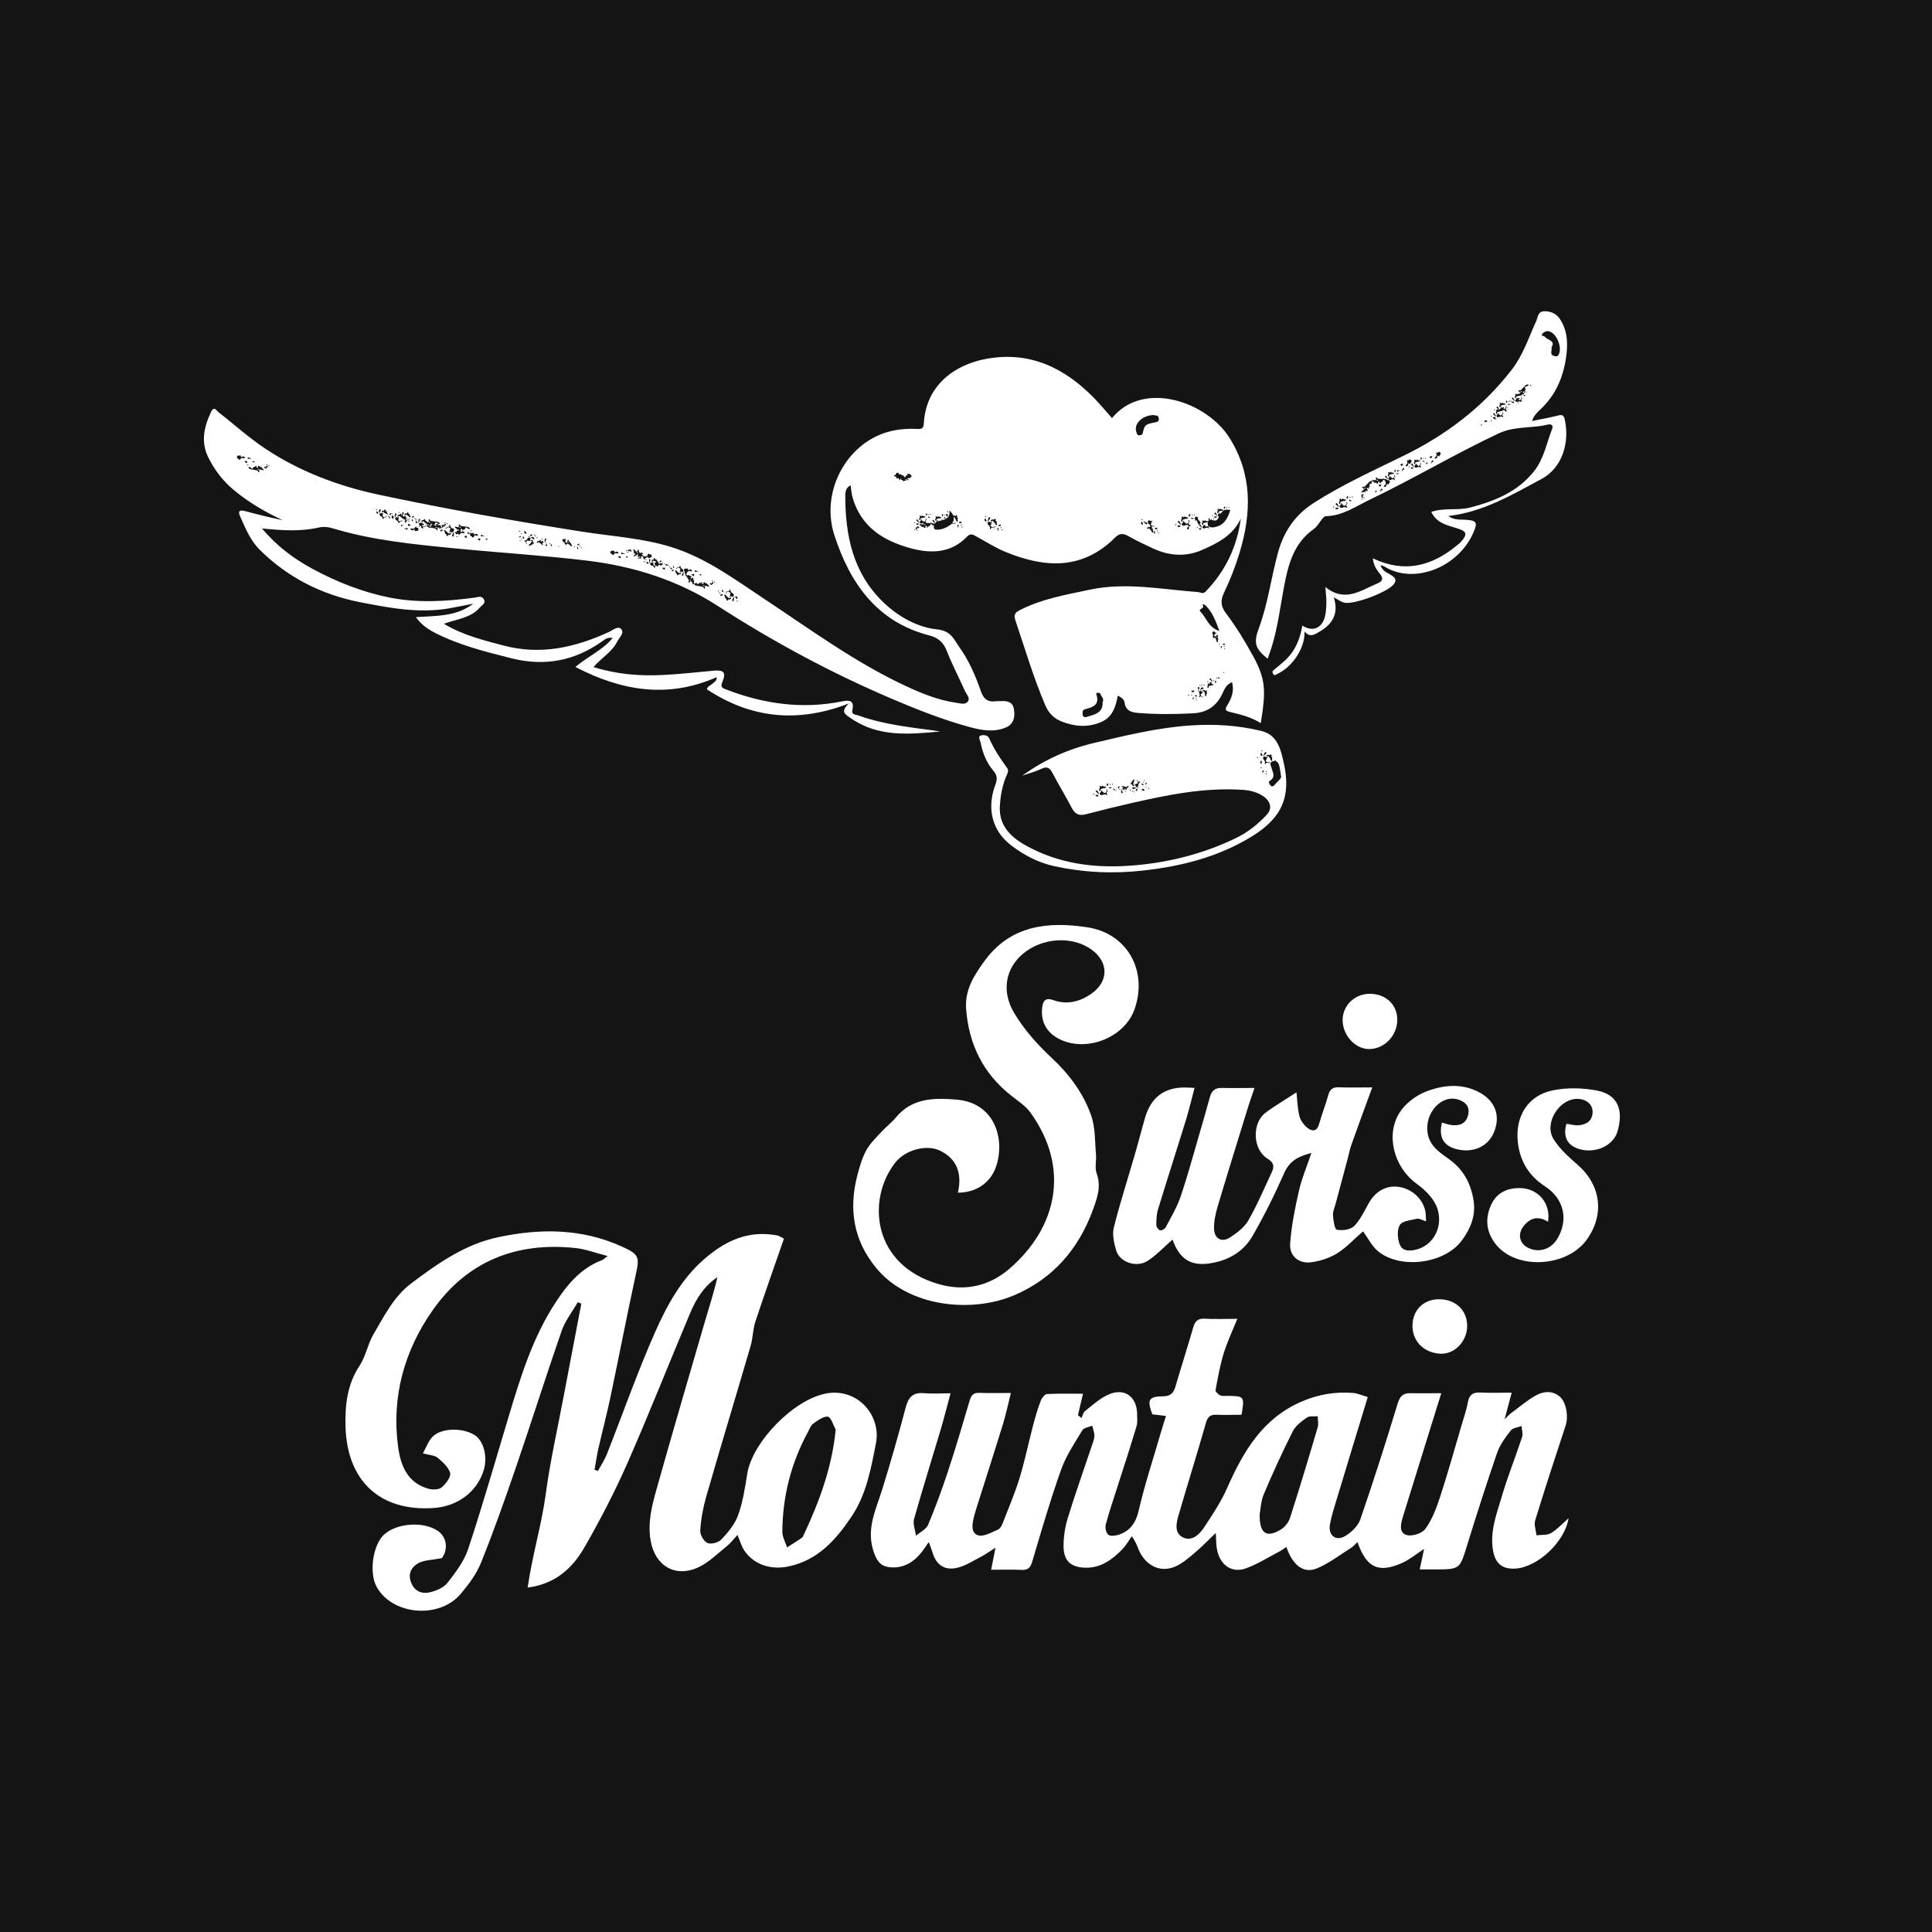 <svg viewBox="0 0 180 180" fill="none" xmlns="http://www.w3.org/2000/svg">
<rect width="180" height="180" fill="#141414"/>
<g clip-path="url(#clip0_1563_1495)">
<path d="M127.118 45.494L127.111 45.587L127.239 45.462V45.427L127.217 45.401L127.118 45.494Z" fill="white"/>
<path d="M127.62 44.96L127.598 44.955L127.589 44.982L127.593 44.978L127.62 44.969V44.96Z" fill="white"/>
<path d="M128.275 44.703L128.201 44.761L128.377 44.767L128.405 44.745L128.408 44.713L128.275 44.703Z" fill="white"/>
<path d="M141.655 37.36L141.664 37.368L141.655 37.36Z" fill="white"/>
<path d="M141.4 37.166L141.409 37.157L141.405 37.153L141.392 37.162L141.4 37.166Z" fill="white"/>
<path d="M141.777 36.442L141.758 36.413L141.659 36.506L141.649 36.601L141.777 36.474V36.442Z" fill="white"/>
<path d="M145.19 38.709C144.396 38.903 143.593 39.05 142.739 39.225C142.895 38.725 143.208 38.431 143.501 38.157C144.874 36.885 145.591 35.284 145.881 33.473C146.085 32.195 146.098 30.926 145.368 29.771C145.037 29.249 144.549 29.006 143.918 28.997C143.262 28.987 143.291 29.561 143.125 29.918C142.421 31.445 141.911 33.062 140.862 34.423C138.157 37.934 134.734 40.523 130.77 42.462C127.94 43.849 125.065 45.149 122.398 46.858C120.661 47.971 119.61 49.511 119.071 51.469C118.424 53.828 118.128 56.277 117.267 58.579C116.786 59.867 116.933 60.451 118.105 61.372C118.246 60.967 118.389 60.581 118.507 60.189C119.065 58.356 119.288 56.456 119.645 54.581C120.033 52.537 120.566 50.583 122.382 49.304C122.876 48.956 123.195 48.102 123.536 48.092C125.129 48.051 126.35 47.155 127.669 46.527C131.716 44.595 135.569 42.28 139.635 40.376C141.13 39.678 142.698 39.93 144.196 39.557C144.511 39.477 144.741 39.627 144.607 39.965C144.087 41.288 143.851 42.729 142.934 43.89C141.404 45.822 139.285 46.677 136.997 47.279C135.811 47.592 134.565 47.273 133.348 47.694C133.845 48.743 134.839 48.941 135.773 49.227C136.659 49.502 136.742 49.77 136.12 50.477C135.996 50.621 135.837 50.732 135.687 50.854C133.364 52.754 130.843 53.414 127.908 52.02C127.965 52.681 128.259 53.079 128.549 53.443C128.902 53.886 128.835 54.144 128.338 54.351C126.799 54.992 125.317 56.175 123.478 54.689C123.523 55.266 123.577 55.646 123.574 56.025C123.574 56.44 123.555 56.857 123.482 57.262C123.258 58.49 122.357 58.933 121.334 58.286C121.123 59.596 120.62 60.744 119.619 61.627C119.307 61.901 118.988 62.166 118.669 62.428C118.507 62.562 118.536 62.696 118.654 62.833C118.771 62.97 118.861 62.858 118.972 62.807C120.435 62.131 121.601 60.358 121.541 58.828C122.047 59.456 122.51 59.099 122.984 58.822C124.176 58.12 124.74 57.141 124.265 55.652C124.654 55.859 124.909 56.06 125.199 56.14C126.072 56.389 129.272 55.177 129.839 54.45C130.139 54.064 130.027 53.86 129.661 53.612C129.304 53.366 128.8 53.248 128.612 52.655C128.797 52.712 128.893 52.722 128.963 52.767C131.637 54.479 135.853 52.945 137.293 49.575C137.682 48.666 137.57 48.491 136.538 48.424C136.012 48.389 135.461 48.469 134.938 48.073C138.185 47.706 140.865 46.1 143.619 44.627C145.56 43.587 146.264 41.215 145.783 39.075C145.7 38.712 145.56 38.61 145.187 38.702L145.19 38.709ZM143.673 31.127C143.759 30.977 144.03 30.836 144.205 30.849C144.973 30.897 145.607 32.367 145.209 33.049C145.088 33.257 144.98 33.206 144.833 33.174C144.333 33.072 144.61 32.686 144.556 32.345C144.941 31.729 144.186 31.704 143.944 31.385C143.871 31.289 143.558 31.328 143.673 31.13V31.127ZM132.64 42.647L132.672 42.713L132.653 42.72L132.612 42.748L132.583 42.701L132.64 42.647ZM131.745 42.879L131.821 42.835L131.907 42.828L131.901 42.892L131.946 42.882L132.025 42.806L132.076 42.867L132.264 42.895L132.312 42.988L132.223 42.975L132.166 43.029L132.111 43.004L131.85 43.09L131.837 43.115L131.856 43.208L131.796 43.246H131.758L131.726 43.093L131.761 43.026L131.802 42.997V42.965L131.742 42.882L131.745 42.879ZM132.363 43.087L132.395 43.153L132.376 43.16L132.334 43.188L132.306 43.141L132.363 43.087ZM130.158 43.855L130.18 43.833L130.244 43.756L130.292 43.868L130.266 43.931L130.18 43.95L130.161 43.912L130.171 43.868L130.164 43.855H130.158ZM129.317 44.033L129.393 43.989L129.479 43.982L129.473 44.046L129.517 44.037L129.597 43.96L129.648 44.021L129.836 44.049L129.884 44.142L129.795 44.129L129.737 44.183L129.683 44.158L129.422 44.244L129.409 44.269L129.428 44.362L129.368 44.4H129.329L129.297 44.247L129.332 44.18L129.374 44.151V44.12L129.313 44.037L129.317 44.033ZM129.935 44.241L129.967 44.308L129.948 44.314L129.906 44.343L129.877 44.295L129.935 44.241ZM129.113 44.317L129.221 44.422L129.205 44.48L129.259 44.508L129.301 44.665L129.336 44.7L129.023 44.41L129.113 44.32V44.317ZM125.795 46.259L125.833 46.336L125.814 46.345L125.766 46.38L125.731 46.326L125.798 46.262L125.795 46.259ZM124.759 46.527L124.849 46.476L124.947 46.466L124.941 46.54L124.995 46.527L125.088 46.438L125.145 46.505L125.365 46.536L125.419 46.642L125.317 46.629L125.253 46.693L125.193 46.661L124.89 46.76L124.874 46.791L124.896 46.9L124.826 46.941H124.782L124.747 46.766L124.788 46.689L124.836 46.657V46.619L124.766 46.524L124.759 46.527ZM125.473 46.766L125.512 46.843L125.492 46.852L125.445 46.887L125.41 46.833L125.476 46.769L125.473 46.766ZM124.294 47.219L124.23 47.282L124.179 47.257L124.259 47.161L124.31 47.187L124.294 47.219ZM124.651 47.42L124.575 47.455L124.418 47.401L124.428 47.302H124.673L124.693 47.308L124.648 47.42H124.651ZM124.422 46.961L124.524 46.858L124.648 46.98L124.629 47.047L124.693 47.078L124.74 47.257L124.782 47.298L124.422 46.964V46.961ZM125.521 47.263L125.445 47.321L125.362 47.241L125.132 47.26L125.088 47.314L124.887 47.308L124.794 47.184L124.858 47.059L124.912 47.047L124.951 46.913L125.002 46.878L125.037 46.932L125.018 46.999L125.107 47.005L125.177 47.078L125.19 47.142L125.359 47.091L125.476 46.897L125.575 46.887L125.483 46.976L125.422 47.12L125.527 47.251L125.521 47.263ZM125.547 46.457L125.499 46.489L125.451 46.367L125.499 46.218L125.61 46.275V46.297L125.547 46.457ZM125.913 46.677L125.795 46.696L125.674 46.654L125.693 46.587L125.741 46.552L125.868 46.635L125.923 46.623V46.645L125.91 46.677H125.913ZM126.021 46.332L125.986 46.371L125.961 46.3L125.98 46.233L126.05 46.307L126.021 46.332ZM126.844 46.517L126.86 46.482L126.875 46.431L126.93 46.482L126.942 46.552L126.847 46.517H126.844ZM126.968 46.211L126.993 46.367H126.869L126.856 46.348L126.847 46.176L126.866 46.144L126.824 46.179L126.812 46.163V46.128L126.911 46.058L127.038 46.042L127.051 46.112L127.022 46.163L126.911 46.151L126.981 46.214L126.968 46.211ZM127.095 46.444L127.028 46.393L127.041 46.377L127.07 46.326L127.124 46.361L127.095 46.447V46.444ZM127.812 45.012L127.771 45.07L127.714 45.086L127.656 45.009H127.647V45.089L127.58 45.175V45.255L127.634 45.242L127.647 45.306L127.564 45.344V45.325L127.535 45.347L127.561 45.484L127.532 45.535L127.478 45.5L127.465 45.43L127.382 45.465L127.363 45.459V45.487L127.334 45.538L127.347 45.574L127.455 45.628L127.398 45.714L127.312 45.765L127.287 45.695L127.245 45.73L127.201 45.851L127.165 45.835L127.159 45.851L127.111 45.816L126.904 45.883L126.809 45.813L126.907 45.778L126.936 45.691H127.006L127.054 45.644L127.044 45.497L126.891 45.427L126.936 45.341L127.048 45.376L127.21 45.277L127.216 45.271L127.245 45.255L127.261 45.184L127.369 45.133L127.408 45.041L127.478 45.035L127.484 44.965L127.634 44.853L127.656 44.799L127.631 44.866L127.663 44.827L127.825 44.805L127.86 44.898L127.752 44.952L127.819 45.006L127.812 45.012ZM128.233 45.854L128.147 45.873L128.128 45.835L128.141 45.768L128.214 45.679L128.262 45.79L128.236 45.854H128.233ZM128.431 45.22L128.498 45.162L128.714 45.117L128.603 45.334L128.549 45.325L128.434 45.22H128.431ZM128.772 45.669L128.67 45.701L128.606 45.806L128.552 45.797L128.571 45.768L128.686 45.538L128.743 45.532L128.816 45.58L128.768 45.672L128.772 45.669ZM129.489 44.92L129.348 45.133L129.332 45.216V45.149L129.294 45.143L129.202 45.057L129.151 45.303L129.017 45.363L128.925 45.347L128.96 45.236L129.052 45.184L129.109 45.041L129.065 44.808L129.02 44.792V44.776L128.979 44.76L128.963 44.745L129.027 44.674L128.81 44.76L128.829 44.824L128.727 44.917L128.673 44.91L128.59 45.022L128.533 45.035L128.52 44.971L128.561 44.913L128.478 44.875L128.469 44.856L128.45 44.875L128.392 44.891L128.376 44.923L128.415 45.038L128.313 45.054L128.217 45.028L128.249 44.961L128.195 44.955L128.077 45.006L128.064 44.971L128.048 44.977V44.952H128.016V44.917L128.02 44.907L127.851 44.815L127.835 44.697L127.927 44.745L128.01 44.706L128.058 44.757H128.125L128.223 44.652L128.172 44.493L128.265 44.464L128.316 44.569L128.498 44.62H128.504L128.536 44.63L128.596 44.595L128.708 44.639L128.8 44.604L128.835 44.633L128.88 44.579L128.921 44.601V44.607L129.09 44.636L129.144 44.614L129.078 44.642H129.125L129.192 44.694H129.24L129.256 44.703L129.243 44.735L129.253 44.741L129.243 44.76L129.275 44.738L129.361 44.719L129.492 44.827V44.913L129.489 44.92ZM129.973 44.668L129.906 44.719L129.833 44.649L129.632 44.665L129.594 44.713H129.419L129.339 44.601L129.396 44.496L129.441 44.486L129.476 44.368L129.517 44.34L129.546 44.387L129.53 44.445L129.61 44.451L129.67 44.515L129.683 44.569L129.83 44.525L129.932 44.359L130.018 44.352L129.938 44.429L129.887 44.553L129.976 44.665L129.973 44.668ZM129.995 43.97L129.954 43.998L129.912 43.893L129.954 43.762L130.049 43.81V43.829L129.995 43.967V43.97ZM130.314 44.161L130.212 44.177L130.107 44.142L130.123 44.084L130.164 44.056L130.276 44.129L130.32 44.12V44.139L130.311 44.164L130.314 44.161ZM130.41 43.864L130.378 43.9L130.355 43.839L130.371 43.782L130.432 43.845L130.406 43.868L130.41 43.864ZM130.454 43.297L130.521 43.239L130.738 43.195L130.626 43.412L130.572 43.402L130.457 43.297H130.454ZM130.795 43.746L130.693 43.778L130.629 43.884L130.575 43.874L130.594 43.845L130.709 43.616L130.767 43.609L130.84 43.657L130.792 43.75L130.795 43.746ZM131.337 43.482L131.28 43.536L131.235 43.514L131.305 43.431L131.347 43.453L131.334 43.479L131.337 43.482ZM131.356 43.294V43.227L131.318 43.22L131.225 43.134L131.174 43.38L131.037 43.44L130.945 43.425L130.98 43.313L131.072 43.262L131.13 43.118L131.082 42.87L131.2 42.892L131.296 42.825L131.382 42.806L131.512 42.914V43L131.369 43.214L131.353 43.297L131.356 43.294ZM131.646 43.654L131.579 43.683L131.445 43.638L131.455 43.552H131.668L131.684 43.558L131.646 43.654ZM131.448 43.255L131.538 43.166L131.646 43.271L131.63 43.329L131.684 43.358L131.726 43.514L131.761 43.549L131.448 43.259V43.255ZM132.401 43.517L132.334 43.568L132.261 43.498L132.06 43.514L132.022 43.562H131.847L131.767 43.45L131.825 43.345L131.869 43.335L131.904 43.217L131.946 43.188L131.974 43.236L131.958 43.294L132.038 43.3L132.099 43.364L132.111 43.418L132.258 43.373L132.36 43.208L132.446 43.201L132.366 43.278L132.315 43.402L132.405 43.514L132.401 43.517ZM132.424 42.819L132.382 42.847L132.341 42.742L132.382 42.611L132.478 42.659V42.678L132.424 42.816V42.819ZM132.742 43.01L132.64 43.026L132.535 42.991L132.551 42.933L132.593 42.905L132.704 42.978L132.749 42.968V42.988L132.739 43.013L132.742 43.01ZM132.838 42.713L132.806 42.748L132.784 42.688L132.8 42.63L132.86 42.694L132.835 42.717L132.838 42.713ZM132.972 43.22L132.886 43.239L132.867 43.201L132.879 43.134L132.953 43.045L133 43.157L132.975 43.22H132.972ZM133.169 42.586L133.236 42.529L133.453 42.484L133.341 42.701L133.287 42.691L133.173 42.586H133.169ZM133.51 43.035L133.408 43.067L133.345 43.173L133.29 43.163L133.31 43.134L133.424 42.905L133.482 42.898L133.555 42.946L133.507 43.039L133.51 43.035ZM134.227 42.286L134.087 42.5L134.071 42.583V42.516L134.033 42.509L133.941 42.423L133.89 42.669L133.753 42.729L133.66 42.713L133.695 42.602L133.788 42.551L133.845 42.407L133.797 42.159L133.915 42.181L134.011 42.114L134.097 42.095L134.227 42.203V42.289V42.286ZM138.064 39.589L138.001 39.653L137.95 39.627L138.029 39.531L138.08 39.557L138.064 39.589ZM138.523 39.299L138.447 39.334L138.291 39.279L138.3 39.181H138.545L138.565 39.187L138.52 39.299H138.523ZM140.601 37.354L140.633 37.421L140.614 37.427L140.572 37.456L140.544 37.408L140.601 37.354ZM140.346 37.315L140.442 37.363V37.382L140.387 37.519L140.346 37.548L140.305 37.443L140.346 37.312V37.315ZM140.356 37.857L140.336 37.867L140.295 37.896L140.266 37.848L140.324 37.794L140.356 37.861V37.857ZM139.705 37.583L139.782 37.539L139.868 37.532L139.862 37.596L139.906 37.586L139.986 37.51L140.037 37.571L140.225 37.599L140.273 37.692L140.183 37.679L140.126 37.733L140.072 37.708L139.811 37.794L139.798 37.819L139.817 37.912L139.756 37.95H139.718L139.686 37.797L139.721 37.73L139.763 37.701V37.669L139.702 37.586L139.705 37.583ZM139.272 38.135L139.313 38.157L139.301 38.183L139.243 38.237L139.199 38.215L139.269 38.132L139.272 38.135ZM139.189 38.473L139.298 38.578L139.282 38.635L139.336 38.664L139.377 38.82L139.412 38.855L139.278 38.728L139.247 38.75L139.212 38.696L139.224 38.683L139.1 38.565L139.189 38.476V38.473ZM138.992 39.212L138.973 39.222L138.925 39.254L138.89 39.2L138.957 39.136L138.995 39.212H138.992ZM138.988 38.788L138.931 38.843L138.886 38.82L138.957 38.737L138.998 38.76L138.985 38.785L138.988 38.788ZM139.396 39.044L139.278 39.063L139.157 39.021L139.173 38.97L139.097 38.945L139.106 38.859H139.32L139.336 38.865L139.298 38.961H139.294L139.355 39.002L139.409 38.989V39.012L139.396 39.044ZM140.053 38.824L139.986 38.874L139.913 38.804L139.712 38.82L139.674 38.868H139.498L139.419 38.757L139.451 38.693L139.441 38.667L139.46 38.6L139.502 38.642H139.521L139.556 38.521L139.597 38.492L139.626 38.54L139.61 38.597L139.69 38.603L139.75 38.667L139.763 38.721L139.909 38.677L140.011 38.511L140.097 38.505L140.018 38.581L139.967 38.706L140.056 38.817L140.053 38.824ZM139.954 38.45L140.011 38.396L140.043 38.463L140.024 38.47L139.983 38.498L139.954 38.45ZM140.321 38.023L140.308 38.03L140.276 38.109L140.365 38.221L140.321 38.256L140.359 38.282L140.403 38.272V38.291L140.394 38.317L140.292 38.333L140.187 38.297L140.203 38.24L140.238 38.218L140.225 38.205L140.024 38.221L139.986 38.269H139.948L139.96 38.294L139.871 38.282L139.814 38.336L139.76 38.31L139.594 38.364L139.54 38.39H139.53L139.495 38.396L139.482 38.422L139.502 38.514L139.441 38.553H139.403L139.371 38.4L139.406 38.333L139.415 38.253H139.441L139.39 38.186L139.466 38.141L139.553 38.135L139.546 38.199L139.591 38.189L139.623 38.157L139.409 37.956L139.498 37.867L139.607 37.972L139.591 38.03L139.645 38.058L139.661 38.122L139.674 38.109L139.725 38.17H139.747L139.731 38.151L139.788 38.045L139.833 38.036L139.868 37.918L139.909 37.889L139.938 37.937L139.922 37.995L140.002 38.001L140.031 37.915L140.126 37.963V37.982L140.072 38.119L140.219 38.074L140.244 38.03L140.228 38.004L140.285 37.95V37.956L140.317 37.908L140.403 37.902L140.324 37.979L140.314 38.004L140.321 38.017V38.023ZM140.486 38.02L140.454 38.055L140.432 37.995L140.448 37.937L140.509 38.001L140.483 38.023L140.486 38.02ZM140.703 37.714L140.601 37.73L140.496 37.695L140.512 37.637L140.553 37.609L140.665 37.682L140.709 37.672V37.692L140.7 37.717L140.703 37.714ZM140.674 37.405L140.63 37.382L140.7 37.299L140.741 37.322L140.728 37.347L140.671 37.401L140.674 37.405ZM140.799 37.417L140.767 37.453L140.744 37.392L140.76 37.334L140.821 37.398L140.795 37.421L140.799 37.417ZM141.041 37.523L140.974 37.551L140.84 37.507L140.85 37.421H141.063L141.079 37.427L141.041 37.523ZM140.843 37.124L140.932 37.035L141.041 37.14L141.025 37.197L141.079 37.226L141.12 37.382L141.155 37.417L140.843 37.127V37.124ZM141.382 37.532L141.398 37.497L141.414 37.446L141.468 37.497L141.481 37.567L141.385 37.532H141.382ZM141.793 37.386L141.726 37.437L141.662 37.376L141.633 37.462L141.567 37.411L141.579 37.395L141.592 37.376L141.531 37.382V37.389H141.458L141.42 37.437H141.245L141.165 37.325L141.222 37.22L141.267 37.21L141.302 37.092L141.343 37.063L141.372 37.111L141.366 37.134L141.445 37.079L141.573 37.063L141.586 37.134L141.557 37.185L141.445 37.172L141.516 37.236L141.525 37.293L141.659 37.252L141.761 37.086L141.847 37.079L141.767 37.156L141.716 37.28L141.806 37.392L141.793 37.386ZM141.694 37.013L141.751 36.958L141.783 37.025L141.764 37.032L141.723 37.06L141.694 37.013ZM142.134 36.879L142.032 36.895L141.927 36.859L141.943 36.802L141.984 36.773L142.096 36.847L142.14 36.837V36.856L142.131 36.882L142.134 36.879ZM142.229 36.582L142.198 36.617L142.175 36.556L142.191 36.499L142.252 36.563L142.226 36.585L142.229 36.582ZM142.175 36.034H142.153L142.147 35.938L142.064 36.155L142.124 36.187V36.327L142.08 36.362L142.105 36.499L142.076 36.55L142.038 36.525L142.067 36.585L142.048 36.592L142.006 36.62L141.978 36.572L142.032 36.522L142.022 36.515L142.01 36.445L141.927 36.48L141.908 36.474V36.502L141.882 36.547V36.556L141.895 36.585L142.003 36.639L141.946 36.725L141.86 36.776L141.834 36.706L141.793 36.742L141.748 36.863L141.713 36.847V36.853L141.71 36.863L141.691 36.85L141.627 36.84L141.57 36.895L141.522 36.869L141.455 36.891H141.452L141.254 36.952L141.241 36.977L141.261 37.07L141.2 37.108H141.162L141.13 36.955L141.165 36.888L141.206 36.859V36.828L141.146 36.745L141.222 36.7L141.308 36.694L141.302 36.757L141.347 36.748L141.426 36.671L141.477 36.729L141.487 36.7H141.557L141.605 36.652L141.595 36.505L141.442 36.435L141.487 36.349L141.598 36.384L141.761 36.285L141.767 36.279L141.796 36.263L141.812 36.193L141.92 36.142L141.959 36.05L142.029 36.043L142.035 35.973L142.185 35.861L142.207 35.807L142.182 35.874L142.213 35.836L142.376 35.814L142.411 35.906L142.191 36.018L142.175 36.034ZM142.609 35.97H142.554V35.935L142.583 35.849H142.641L142.609 35.97Z" fill="white"/>
<path d="M64.271 53.975L64.239 53.991L64.309 54.105L64.399 54.134L64.303 53.984L64.271 53.975Z" fill="white"/>
<path d="M59.474 51.539L59.376 51.446L59.283 51.443L59.414 51.564L59.449 51.561L59.474 51.539Z" fill="white"/>
<path d="M42.814 49.08L42.734 49.128L42.91 49.154L42.938 49.134L42.948 49.099L42.814 49.08Z" fill="white"/>
<path d="M64.921 54.525L64.899 54.507L64.89 54.511L64.903 54.534L64.93 54.525H64.921Z" fill="white"/>
<path d="M52.959 50.553L52.975 50.477L52.916 50.498L52.929 50.57L52.959 50.553Z" fill="white"/>
<path d="M23.983 43.695L23.971 43.73L24.105 43.759L24.188 43.711L24.012 43.676L23.983 43.695Z" fill="white"/>
<path d="M39.309 48.806L39.313 48.811H39.326L39.322 48.806H39.309Z" fill="white"/>
<path d="M40.577 49.109L40.567 49.141L40.701 49.17L40.781 49.125L40.606 49.09L40.577 49.109Z" fill="white"/>
<path d="M65.488 54.555L65.478 54.587L65.612 54.615L65.692 54.571L65.52 54.536L65.488 54.555Z" fill="white"/>
<path d="M61.24 52.383L61.183 52.388H61.245L61.24 52.383Z" fill="white"/>
<path d="M86.094 48.851L86.02 48.908L86.199 48.914L86.225 48.892L86.231 48.86L86.094 48.851Z" fill="white"/>
<path d="M116.732 61.101C115.983 59.723 115.171 58.397 114.23 57.153C113.762 56.535 113.673 55.993 114.03 55.243C114.603 54.041 115.097 52.788 115.483 51.516C116.592 47.849 116.707 44.266 114.575 40.835C112.459 37.423 106.528 35.367 103.602 38.957C103.051 38.338 102.525 37.691 101.945 37.098C99.182 34.263 95.935 32.691 91.885 33.434C89.048 33.957 86.282 35.794 86.069 39.454C86.043 39.913 85.871 39.98 85.498 39.964C84.536 39.92 83.583 39.983 82.653 40.261C78.825 41.393 76.429 45.844 77.739 49.868C79.188 54.325 81.693 57.947 86.591 59.203C87.388 59.408 87.898 59.838 88.21 60.642C88.707 61.914 89.342 63.132 89.906 64.382C90.043 64.688 90.403 65.013 90.186 65.338C89.944 65.698 89.482 65.529 89.118 65.478C87.43 65.243 85.871 64.608 84.338 63.891C79.663 61.706 75.52 58.658 71.247 55.827C68.487 54 65.826 52.004 62.611 50.99C59.886 50.129 57.047 49.976 54.249 49.536C47.901 48.538 41.568 47.432 35.284 46.089C31.498 45.279 27.891 43.921 24.656 41.76C23.149 40.752 21.794 39.515 20.351 38.402C20.182 38.271 19.952 37.777 19.662 38.383C19 39.792 18.681 41.195 19.439 42.684C20.013 43.81 20.755 44.788 21.724 45.605C23.12 46.781 24.675 47.69 26.332 48.458C25.153 48.226 24 47.929 22.849 47.623C22.381 47.499 22.122 47.553 22.374 48.114C22.871 49.221 23.327 50.362 24.21 51.232C26.823 53.818 29.984 55.409 33.563 56.108C36.285 56.637 39.029 57.166 41.827 56.681C42.585 56.551 43.337 56.388 44.092 56.241C42.531 57.456 40.673 57.364 38.745 57.498C39.271 58.221 39.889 58.636 40.565 58.98C42.795 60.112 45.192 60.709 47.601 61.321C50.727 62.111 53.525 61.589 56.122 59.736C56.365 59.564 56.62 59.337 57.078 59.449C56.135 60.568 54.832 61.12 53.605 62.14C57.958 64.397 62.244 65.077 66.76 63.097C66.82 63.416 66.553 63.524 66.384 63.693C66.209 63.868 65.919 63.926 65.858 64.222C69.956 66.92 74.29 67.401 79.093 65.539C78.245 66.317 78.752 66.559 79.284 66.926C81.865 68.705 84.724 68.415 87.586 68.153C86.811 68.013 86.031 67.94 85.253 67.828C83.459 67.576 81.668 67.273 79.957 66.652C79.746 66.575 79.309 66.604 79.415 66.151C79.65 65.147 78.965 65.243 78.398 65.357C74.686 66.094 71.116 65.577 67.624 64.225C67.235 64.076 67.12 63.98 67.295 63.556C67.675 62.647 67.448 62.395 66.467 62.488C64.908 62.634 63.353 62.806 61.792 62.886C59.612 63.001 57.455 62.826 55.294 62.147C56.059 61.27 57.031 60.734 57.509 59.765C57.694 59.395 58.219 58.977 57.859 58.594C57.572 58.288 57.094 58.712 56.747 58.872C53.599 60.329 50.37 61.056 46.916 60.144C45.026 59.644 43.13 59.178 41.355 58.116C42.582 57.667 43.856 57.59 44.711 56.595C44.905 56.369 45.306 56.213 45.067 55.817C44.857 55.47 44.542 55.639 44.217 55.68C41.578 56.037 38.907 56.194 36.301 55.674C33.78 55.17 31.364 54.217 29.092 52.983C27.381 52.055 25.819 50.91 24.401 49.233C26.316 49.428 28.012 49.53 29.675 49.154C30.147 49.048 30.574 49.093 30.982 49.217C34.698 50.343 38.541 50.713 42.371 51.089C46.47 51.491 50.577 51.739 54.672 52.23C59.08 52.76 63.172 54.064 66.91 56.477C72.037 59.787 77.382 62.663 83.009 65.07C85.419 66.1 87.825 67.053 90.342 67.739C91.419 68.032 92.535 68.236 93.637 67.812C94.45 67.5 94.584 66.824 94.466 66.078C94.358 65.386 93.829 65.278 93.233 65.325C93.105 65.335 92.975 65.309 92.85 65.329C92.079 65.45 91.652 65.175 91.381 64.388C90.881 62.944 90.269 61.528 89.37 60.278C88.851 59.554 88.634 58.779 87.276 58.633C85.454 58.438 83.659 57.437 82.251 56.066C79.459 53.353 78.755 49.88 78.752 46.172C78.752 45.812 78.822 45.407 79.249 45.222C79.309 45.614 79.332 46 79.437 46.364C80.224 49.106 82.327 50.397 84.861 51.083C86.744 51.593 88.618 51.551 90.106 49.986C90.425 49.651 90.664 49.817 90.945 49.97C91.84 50.454 92.704 51.019 93.641 51.405C97.299 52.919 100.824 53.149 103.899 50.075C104.304 49.67 104.67 49.68 105.154 49.96C105.894 50.387 106.675 50.748 107.449 51.108C108.94 51.8 110.492 51.896 111.993 51.239C113.44 50.607 114.877 49.887 115.607 48.305C115.25 50.942 114.17 53.216 112.315 55.126C112.073 55.374 111.84 55.18 111.605 55.161C108.242 54.915 104.893 54.22 101.502 54.944C99.326 55.409 97.13 55.782 95.113 56.796C94.692 57.007 94.383 57.16 94.6 57.794C95.499 60.441 96.282 63.129 97.385 65.705C97.694 66.425 98.178 66.932 98.896 67.216C100.091 67.685 101.286 67.803 102.522 67.302C103.65 66.846 103.94 65.874 104.141 64.818C104.485 64.962 104.74 65.188 104.775 65.45C104.877 66.25 105.441 66.374 106.059 66.425C107.752 66.562 109.447 66.546 111.142 66.46C112.392 66.397 113.297 65.845 113.854 64.684C114.055 64.264 114.243 63.754 114.788 63.559C115.008 64.382 114.744 65.058 114.352 65.695C114.138 66.043 114.09 66.209 114.597 66.333C115.578 66.572 116.573 66.802 117.462 67.376C117.946 64.385 117.949 63.323 116.742 61.107L116.732 61.101ZM24.898 43.239L24.892 43.325H24.869H24.809V43.261L24.895 43.236L24.898 43.239ZM23.576 42.968L23.643 42.955L23.706 43.016L23.687 43.054L23.627 43.08L23.512 43.07L23.579 42.968H23.576ZM23.184 42.614L23.267 42.681L23.388 42.675L23.41 42.722H23.375L23.12 42.754L23.082 42.713V42.627L23.18 42.614H23.184ZM22.623 42.659L22.473 42.694L22.295 42.872L22.247 42.761L22.139 42.719L22.075 42.659L22.091 42.49L22.164 42.445H22.419L22.495 42.407L22.438 42.445L22.454 42.483L22.435 42.608L22.668 42.509L22.792 42.589L22.83 42.675L22.715 42.706L22.62 42.659H22.623ZM22.763 42.974L23.005 42.946L23.028 42.993L23.005 43.15L22.922 43.127L22.763 42.974ZM23.031 43.367L22.999 43.319L23.117 43.274L23.149 43.319L23.12 43.338L23.031 43.363V43.367ZM24.532 43.835L24.449 43.775L24.36 43.797L24.321 43.739L24.255 43.727L24.14 43.816L24.168 43.982L24.073 43.995L24.041 43.883L23.869 43.803L23.863 43.8L23.834 43.787L23.767 43.813L23.665 43.752L23.569 43.775L23.525 43.72L23.464 43.755L23.289 43.695L23.232 43.708L23.302 43.692H23.254L23.145 43.564L23.203 43.481L23.42 43.599L23.432 43.618L23.359 43.679L23.585 43.625L23.576 43.558L23.694 43.481L23.745 43.497L23.843 43.398L23.904 43.392V43.456L23.856 43.507L23.933 43.558L23.939 43.58L23.961 43.564L24.022 43.558L24.044 43.526L24.025 43.405H24.127L24.216 43.443L24.175 43.504L24.226 43.52L24.35 43.488L24.357 43.526L24.376 43.52V43.58L24.544 43.714V43.832L24.532 43.835ZM24.952 43.494L24.815 43.599H24.78V43.606L24.831 43.621L24.825 43.644L24.796 43.663L24.685 43.621L24.602 43.526L24.653 43.478L24.713 43.472L24.764 43.571L24.777 43.478L24.892 43.37L24.962 43.475L24.956 43.497L24.952 43.494ZM25.061 43.414L25.01 43.43L25.023 43.357L25.073 43.309L25.099 43.408L25.061 43.414ZM41.619 48.768L41.67 48.72L41.696 48.819L41.658 48.825L41.607 48.841L41.619 48.768ZM41.495 48.65L41.489 48.736H41.466H41.406V48.672L41.492 48.647L41.495 48.65ZM41.25 48.886L41.31 48.879L41.361 48.978L41.374 48.886L41.489 48.777L41.559 48.883L41.552 48.905L41.415 49.01H41.38V49.016L41.431 49.032L41.425 49.055L41.396 49.074L41.285 49.032L41.202 48.937L41.253 48.889L41.25 48.886ZM41.54 49.154L41.559 49.166L41.613 49.189L41.587 49.249L41.498 49.23L41.54 49.157V49.154ZM39.009 48.344L39.134 48.36L39.118 48.509L39.06 48.532L39.073 48.592L38.974 48.72L38.968 48.771L39.009 48.347V48.344ZM38.914 48.717L38.815 48.745L38.751 48.71L38.707 48.576L38.78 48.532L38.914 48.698V48.717ZM38.78 48.493L38.748 48.487H38.7L38.735 48.426L38.793 48.404L38.78 48.493ZM38.789 48.385L38.761 48.392L38.681 48.382L38.672 48.334L38.78 48.34L38.789 48.388V48.385ZM38.598 48.277L38.678 48.286L38.646 48.353L38.63 48.344L38.582 48.328L38.601 48.273L38.598 48.277ZM38.423 48.111L38.55 48.063L38.57 48.168L38.557 48.184L38.41 48.222L38.362 48.206L38.42 48.111H38.423ZM38.404 48.392L38.452 48.407L38.461 48.541L38.496 48.573L38.483 48.586L38.455 48.592L38.378 48.519L38.343 48.414L38.401 48.392H38.404ZM37.77 47.837L37.843 47.824L37.891 47.84L37.919 47.824L37.945 47.722L38.028 47.757L38.085 47.821L38.031 47.856L38.066 47.885L38.178 47.9L38.162 47.977L38.254 48.143L38.209 48.235L38.165 48.159L38.088 48.149L38.076 48.092L37.846 47.935L37.818 47.942L37.754 48.015L37.687 47.99L37.664 47.958L37.763 47.843L37.77 47.837ZM38.162 48.337L38.13 48.404L38.114 48.395L38.066 48.379L38.085 48.325L38.165 48.334L38.162 48.337ZM37.247 47.715L37.257 47.763L37.228 47.77L37.148 47.76L37.139 47.712L37.247 47.719V47.715ZM36.578 47.837L36.587 47.885L36.559 47.891L36.479 47.881L36.469 47.834L36.578 47.84V47.837ZM35.016 47.444L35.125 47.451L35.134 47.499L35.105 47.505L35.026 47.495L35.016 47.448V47.444ZM35.157 47.853L35.093 47.818L35.048 47.684L35.121 47.639L35.255 47.805V47.824L35.16 47.853H35.157ZM35.309 47.875L35.332 47.639L35.268 47.629L35.258 47.575H35.338L35.351 47.451L35.475 47.467L35.459 47.617L35.402 47.639L35.415 47.7L35.316 47.827L35.309 47.878V47.875ZM35.889 48.191L35.759 48.226L35.724 48.366L35.644 48.344L35.657 48.245L35.52 48.098H35.459L35.357 47.955L35.392 47.827L35.51 47.805L35.545 47.837L35.66 47.792L35.708 47.808L35.689 47.859L35.631 47.881L35.676 47.948L35.663 48.038L35.625 48.082L35.749 48.172L35.944 48.149L36.001 48.213L35.889 48.194V48.191ZM36.007 48.136L35.992 48.127L35.944 48.111L35.963 48.057L36.042 48.066L36.011 48.133L36.007 48.136ZM36.093 47.971L36.049 47.894L35.972 47.885L35.96 47.827L35.944 47.814L35.873 47.834L35.8 47.795L35.765 47.696L35.73 47.671L35.702 47.677L35.638 47.751L35.571 47.725L35.548 47.693L35.647 47.578L35.721 47.566L35.768 47.582L35.797 47.566L35.823 47.464L35.905 47.499L35.963 47.562L35.909 47.597L35.944 47.626L36.055 47.642L36.039 47.719L36.132 47.885L36.087 47.977L36.093 47.971ZM36.367 48.321L36.339 48.328L36.262 48.254L36.227 48.149L36.208 48.14L36.151 48.12L36.173 48.06L36.266 48.073L36.227 48.149L36.285 48.127L36.332 48.143L36.342 48.277L36.377 48.309L36.364 48.321H36.367ZM36.441 47.92L36.294 47.958L36.246 47.942L36.304 47.846L36.431 47.798L36.45 47.904L36.438 47.92H36.441ZM36.664 48.226H36.661L36.616 48.238H36.613L36.619 48.309L36.661 48.344L36.645 48.36L36.61 48.366L36.524 48.283L36.482 48.162L36.53 48.143L36.508 48.079L36.46 48.063L36.479 48.009L36.559 48.018L36.549 48.034L36.575 48.018L36.667 48.136H36.673V48.143L36.709 48.187V48.206L36.661 48.219L36.664 48.226ZM36.769 48.261L36.788 48.076L36.753 48.063L36.775 48.002H36.794L36.81 47.837L36.935 47.853L36.919 48.002L36.861 48.025L36.874 48.085L36.775 48.213L36.769 48.264V48.261ZM37.183 48.752L37.104 48.729L37.116 48.631L36.979 48.484H36.919L36.817 48.34L36.852 48.213L36.922 48.2L36.938 48.178L37.005 48.152L36.995 48.21L37.008 48.222L37.123 48.178L37.171 48.194L37.151 48.245L37.094 48.267L37.139 48.334L37.126 48.423L37.088 48.468L37.212 48.557L37.406 48.535L37.464 48.599L37.352 48.58L37.222 48.615L37.187 48.755L37.183 48.752ZM37.4 48.497L37.419 48.443L37.499 48.452L37.467 48.519L37.451 48.509L37.403 48.493L37.4 48.497ZM37.477 49.01L37.41 49.029L37.343 48.972L37.362 48.934L37.422 48.905H37.537L37.477 49.013V49.01ZM37.888 49.342L37.802 49.278L37.681 49.291L37.655 49.243H37.69L37.942 49.192L37.98 49.233L37.986 49.319L37.884 49.338L37.888 49.342ZM37.986 48.478L37.974 48.471L37.891 48.493L37.856 48.634L37.802 48.618V48.663L37.84 48.694L37.827 48.707L37.798 48.714L37.722 48.64L37.687 48.535L37.744 48.513L37.786 48.525V48.509L37.652 48.363H37.591L37.569 48.331L37.556 48.36L37.512 48.283L37.435 48.273L37.422 48.216L37.279 48.117L37.228 48.089V48.079L37.196 48.06L37.167 48.066L37.104 48.14L37.037 48.114L37.014 48.082L37.113 47.967L37.187 47.955L37.253 47.913L37.269 47.932L37.292 47.853L37.374 47.888L37.432 47.952L37.378 47.986L37.413 48.015L37.457 48.022L37.486 47.728L37.61 47.744L37.594 47.894L37.537 47.916L37.55 47.977L37.508 48.031H37.524L37.508 48.111L37.518 48.13L37.524 48.105L37.642 48.082L37.677 48.114L37.792 48.069L37.84 48.085L37.821 48.136L37.763 48.159L37.808 48.226L37.894 48.197L37.913 48.302L37.9 48.318L37.754 48.356L37.878 48.446L37.929 48.439L37.939 48.411L38.018 48.42V48.426L38.072 48.42L38.13 48.484L38.018 48.465L37.99 48.471L37.983 48.484L37.986 48.478ZM38.136 48.525L38.123 48.615L38.092 48.608H38.044L38.079 48.548L38.136 48.525ZM38.021 48.956L38.034 48.8L38.12 48.819L38.286 48.962L38.044 49.007L38.018 48.959L38.021 48.956ZM38.987 49.405L38.917 49.453L38.665 49.472L38.589 49.511L38.643 49.469L38.624 49.434L38.633 49.31L38.407 49.421L38.276 49.351L38.232 49.268L38.343 49.23L38.439 49.272L38.586 49.23L38.751 49.042L38.805 49.15L38.917 49.185L38.984 49.243L38.977 49.412L38.987 49.405ZM39.102 49.067L39.054 49.118L39.022 49.02L39.057 49.01L39.108 48.991L39.099 49.067H39.102ZM39.554 49.083L39.424 49.118L39.389 49.259L39.309 49.236L39.319 49.15L39.232 49.179V49.093H39.255H39.277L39.236 49.045V49.051L39.185 48.991H39.124L39.022 48.851L39.057 48.723L39.175 48.701L39.21 48.733L39.325 48.688L39.373 48.704L39.353 48.755L39.331 48.764L39.424 48.793L39.513 48.883L39.465 48.934L39.408 48.943L39.35 48.847L39.344 48.94L39.303 48.984L39.414 49.064L39.608 49.042L39.666 49.106L39.554 49.087V49.083ZM39.672 49.029L39.656 49.02L39.608 49.004L39.628 48.949L39.707 48.959L39.675 49.026L39.672 49.029ZM40.906 49.249L40.947 49.176L40.931 49.15L40.864 49.138L40.749 49.227L40.778 49.393L40.682 49.405L40.651 49.294L40.478 49.214L40.472 49.211L40.443 49.198L40.377 49.224L40.275 49.163L40.179 49.185L40.134 49.131L40.074 49.166L40.013 49.144V49.166L40.051 49.198L40.039 49.211L40.01 49.217L39.934 49.144L39.924 49.112L39.898 49.102L39.841 49.115L39.911 49.099H39.863L39.755 48.972L39.812 48.889L40.029 49.007L40.042 49.026L40.007 49.055V49.077L40.195 49.032L40.188 48.972H40.182L40.134 48.953L40.153 48.898L40.227 48.908V48.895L40.275 48.844L40.195 48.8L40.188 48.781L40.166 48.796L40.115 48.803L40.109 48.809L40.093 48.838L40.118 48.956L40.016 48.962L39.924 48.927L39.962 48.863L39.908 48.851L39.784 48.889L39.774 48.854H39.771V48.857H39.761V48.835L39.73 48.777L39.663 48.768H39.653L39.624 48.726L39.644 48.72L39.586 48.675L39.414 48.554L39.385 48.56L39.322 48.634L39.255 48.608L39.232 48.576L39.331 48.462L39.404 48.449L39.452 48.465L39.481 48.449L39.507 48.347L39.589 48.382L39.647 48.446L39.593 48.481L39.628 48.509L39.739 48.525L39.723 48.602L39.752 48.592L39.793 48.647L39.86 48.656L39.969 48.56L39.93 48.398L40.026 48.379L40.064 48.487L40.239 48.554L40.246 48.557L40.275 48.57L40.338 48.541L40.443 48.596L40.539 48.57L40.587 48.621L40.644 48.583L40.823 48.634L40.88 48.618L40.81 48.637H40.858L40.976 48.755L40.921 48.841L40.698 48.736L40.686 48.717L40.756 48.653L40.533 48.72L40.545 48.787L40.51 48.812V48.87L40.462 48.921L40.539 48.972L40.545 48.994L40.568 48.978L40.628 48.972L40.651 48.94L40.631 48.819H40.733L40.823 48.857L40.781 48.918L40.832 48.934L40.956 48.902L40.963 48.94L40.982 48.934V48.994L40.995 49.007L40.985 48.991L41.014 48.969L41.1 48.94L41.135 48.984L41.03 49.029L41.154 49.125V49.243L41.068 49.182L41.014 49.198L41.033 49.205L41.008 49.265L40.918 49.246L40.906 49.249ZM41.189 49.472L41.039 49.517L41.023 49.393L41.039 49.377L41.208 49.342L41.262 49.364L41.189 49.472ZM41.23 49.147L41.176 49.125V48.972L41.135 48.934L41.151 48.918H41.186L41.269 49.001L41.301 49.125L41.234 49.147H41.23ZM41.922 49.833L41.836 49.842L41.782 49.82L41.75 49.839L41.712 49.954L41.619 49.909L41.556 49.833L41.619 49.798L41.581 49.759L41.454 49.731L41.476 49.645L41.38 49.447L41.438 49.342L41.486 49.434L41.575 49.453L41.584 49.523L41.836 49.718H41.871L41.948 49.635L42.021 49.67L42.043 49.708L41.919 49.836L41.922 49.833ZM42.257 49.989L42.113 49.963L42.142 49.791L42.209 49.769L42.199 49.699L42.32 49.558L42.33 49.501L42.254 49.986L42.257 49.989ZM42.292 49.393H42.276L42.285 49.412L42.234 49.558L42.142 49.568V49.613L42.059 49.641V49.555H42.078L42.056 49.533L41.922 49.578L41.893 49.565L41.881 49.581L41.874 49.555H41.871V49.549L41.849 49.482L41.884 49.472L41.935 49.453V49.485L41.964 49.475L41.919 49.396L41.941 49.294L41.986 49.246L41.849 49.134L41.623 49.147L41.559 49.071L41.683 49.099L41.836 49.067L41.884 48.908L41.976 48.94L41.957 49.055L42.104 49.233L42.132 49.214L42.247 49.249L42.336 49.338L42.289 49.389L42.292 49.393ZM50.536 50.174L50.545 50.222L50.517 50.228L50.437 50.218L50.428 50.171L50.536 50.177V50.174ZM49.427 49.82L49.564 49.778L49.605 49.855L49.433 49.979H49.414L49.392 49.88L49.43 49.82H49.427ZM49.255 49.951L49.347 49.963L49.309 50.04L49.29 50.03L49.233 50.011L49.255 49.951ZM48.911 49.475L49.064 49.67V49.692L48.952 49.724L48.879 49.686L48.825 49.53L48.911 49.475ZM48.465 49.475L48.474 49.53L48.439 49.536L48.35 49.523L48.34 49.469L48.465 49.475ZM43.831 49.434L43.917 49.405L43.952 49.45L43.837 49.501L43.802 49.456L43.831 49.434ZM42.518 50.008L42.512 49.954H42.547L42.636 49.967L42.642 50.021L42.518 50.008ZM43.474 50.126L43.391 50.104L43.232 49.951L43.474 49.922L43.496 49.97L43.474 50.126ZM43.509 49.179L43.579 49.115L43.356 49.182L43.369 49.249L43.257 49.332L43.203 49.319L43.108 49.425L43.047 49.434L43.041 49.37L43.088 49.319L43.009 49.275L43.002 49.255L42.98 49.272L42.923 49.281L42.904 49.313L42.923 49.409L42.958 49.393L42.926 49.415V49.431H42.904L42.919 49.466L42.9 49.59L43.133 49.492L43.257 49.571L43.296 49.657L43.181 49.689L43.085 49.641L42.935 49.676L42.757 49.855L42.709 49.743L42.607 49.705L42.62 49.75L42.531 49.798L42.391 49.597V49.574L42.505 49.549L42.544 49.571L42.553 49.472L42.626 49.428H42.792L42.731 49.402L42.77 49.338L42.716 49.326L42.591 49.364L42.582 49.329L42.566 49.335V49.275L42.387 49.154V49.035L42.47 49.093L42.556 49.064L42.598 49.118L42.665 49.128L42.773 49.032L42.735 48.87L42.83 48.851L42.869 48.959L43.044 49.026L43.05 49.029L43.079 49.042L43.143 49.013L43.248 49.067L43.343 49.042L43.391 49.093L43.449 49.055L43.627 49.106L43.684 49.09L43.614 49.109H43.662L43.78 49.227L43.726 49.313L43.503 49.208L43.49 49.189L43.509 49.179ZM44.341 49.877L44.191 49.912L44.14 49.963L44.172 49.995L44.153 50.033L44.092 50.059H44.051L44.016 50.091L43.997 50.05H43.978L43.987 50.03L43.965 49.979L43.856 49.938L43.793 49.877L43.809 49.708L43.586 49.734L43.547 49.692V49.606L43.646 49.593L43.729 49.66L43.85 49.654L43.86 49.673L43.876 49.664H44.13L44.207 49.625L44.15 49.664L44.166 49.702L44.147 49.826L44.379 49.727L44.503 49.807L44.542 49.893L44.427 49.925L44.331 49.877H44.341ZM44.723 50.368L44.64 50.346L44.481 50.193L44.723 50.164L44.746 50.212L44.723 50.368ZM45.093 49.941L44.838 49.973L44.8 49.931V49.845L44.898 49.833L44.981 49.9L45.102 49.893L45.125 49.941H45.09H45.093ZM45.402 50.27L45.342 50.295L45.227 50.285L45.294 50.183L45.361 50.171L45.424 50.231L45.405 50.27H45.402ZM48.414 50.381L48.423 50.349L48.429 50.301L48.484 50.34L48.503 50.397L48.414 50.378V50.381ZM48.512 50.056H48.379L48.347 50.094L48.334 50.081V50.053L48.404 49.979L48.509 49.947L48.528 50.005L48.509 50.053L48.512 50.056ZM48.532 49.731L48.541 49.715L48.56 49.667L48.611 49.689L48.598 49.769L48.535 49.734L48.532 49.731ZM48.621 50.285L48.557 50.25L48.566 50.234L48.586 50.187L48.637 50.209L48.621 50.289V50.285ZM48.729 50.171L48.697 50.024L48.716 49.976L48.809 50.037L48.85 50.167L48.742 50.183L48.729 50.171ZM49.143 50.336L49.051 50.458L49.064 50.652L48.997 50.706L49.019 50.598L48.99 50.467L48.85 50.426L48.876 50.346L48.974 50.362L49.127 50.234V50.174L49.277 50.078L49.405 50.12L49.421 50.238L49.389 50.273L49.427 50.387L49.408 50.435L49.357 50.413L49.338 50.356L49.271 50.397L49.185 50.378L49.143 50.34V50.336ZM49.72 50.646L49.653 50.7L49.621 50.642L49.59 50.678L49.567 50.786L49.491 50.767L49.319 50.853L49.226 50.805L49.306 50.764L49.322 50.687L49.382 50.678L49.548 50.458V50.429L49.475 50.362L49.504 50.298L49.538 50.279L49.65 50.384L49.66 50.458L49.641 50.505L49.656 50.534L49.758 50.566L49.72 50.646ZM49.762 50.215L49.704 50.206L49.736 50.231L49.72 50.247L49.685 50.254L49.621 50.19H49.612L49.609 50.177L49.599 50.167L49.586 50.129L49.532 50.139L49.408 50.037L49.357 50.03L49.561 50.059V50.05L49.625 50.024L49.682 50.043V50.075L49.781 50.088L49.762 50.212V50.215ZM49.797 49.864L49.749 49.871V49.842L49.758 49.766L49.806 49.759L49.797 49.868V49.864ZM49.905 49.983L49.886 49.973L49.828 49.954L49.851 49.893L49.943 49.906L49.905 49.983ZM50.013 50.062L50.08 50.037L50.064 50.139L50.029 50.129H49.975L50.017 50.059L50.013 50.062ZM50.596 50.716L50.552 50.808L50.507 50.732L50.428 50.722L50.415 50.665L50.185 50.509L50.157 50.515L50.093 50.588L50.026 50.563L50.004 50.531L50.103 50.416L50.176 50.403L50.224 50.419L50.252 50.403L50.278 50.301L50.361 50.336L50.418 50.4L50.364 50.435L50.399 50.464L50.472 50.477L50.45 50.413L50.523 50.368L50.657 50.534V50.553L50.562 50.582L50.498 50.547V50.556L50.59 50.722L50.596 50.716ZM50.724 50.595L50.765 50.171L50.89 50.187L50.874 50.336L50.816 50.359L50.829 50.419L50.73 50.547L50.724 50.598V50.595ZM50.938 50.544L50.906 50.611L50.89 50.601L50.842 50.585L50.861 50.531L50.941 50.541L50.938 50.544ZM50.979 50.821L50.832 50.859L50.785 50.843L50.842 50.748L50.969 50.7L50.989 50.805L50.976 50.821H50.979ZM51.259 50.687L51.243 50.678L51.196 50.662L51.215 50.607L51.294 50.617L51.263 50.684L51.259 50.687ZM51.431 50.904L51.403 50.91L51.326 50.837L51.291 50.732L51.349 50.709L51.396 50.725L51.406 50.859L51.441 50.891L51.428 50.904H51.431ZM52.072 50.945L52.04 50.939H51.992L52.027 50.879L52.085 50.856L52.072 50.945ZM53.254 50.939L53.21 50.862L53.133 50.853L53.12 50.796L52.891 50.639H52.869L52.843 50.674L52.837 50.725L52.843 50.665L52.799 50.719L52.767 50.706L52.751 50.776L52.671 50.754L52.678 50.697L52.623 50.668L52.579 50.541L52.547 50.505H52.486L52.384 50.362L52.419 50.234L52.537 50.212L52.572 50.244L52.687 50.199L52.735 50.215L52.716 50.266L52.658 50.289L52.703 50.356L52.69 50.445L52.652 50.489L52.776 50.579H52.789L52.815 50.547L52.859 50.537L52.882 50.304L53.006 50.321L52.993 50.432L53.073 50.464L53.13 50.528L53.076 50.563L53.111 50.592L53.222 50.607L53.206 50.684L53.299 50.85L53.254 50.942V50.939ZM53.535 50.984L53.519 50.974L53.471 50.958L53.49 50.904L53.57 50.913L53.538 50.98L53.535 50.984ZM53.892 51.169L53.863 51.175L53.786 51.102L53.752 50.996L53.809 50.974L53.857 50.99L53.866 51.124L53.901 51.156L53.889 51.169H53.892ZM53.965 50.767L53.818 50.805L53.771 50.789L53.828 50.694L53.955 50.646L53.974 50.751L53.962 50.767H53.965ZM54.051 50.936L54.035 50.926L53.987 50.91L54.006 50.856L54.086 50.866L54.054 50.933L54.051 50.936ZM54.188 51.073L54.156 51.067H54.108L54.143 51.006L54.201 50.984L54.188 51.073ZM67.643 55.18L67.662 55.192L67.716 55.215L67.691 55.275L67.601 55.256L67.643 55.183V55.18ZM66.419 54.089L66.413 54.175H66.39H66.33V54.112L66.416 54.086L66.419 54.089ZM65.224 53.496L65.291 53.483L65.355 53.544L65.335 53.582L65.275 53.608L65.16 53.598L65.227 53.496H65.224ZM64.832 53.142L64.915 53.209L65.036 53.203L65.058 53.251H65.023L64.768 53.283L64.73 53.241V53.155L64.829 53.142H64.832ZM64.676 53.522L64.653 53.678L64.571 53.656L64.411 53.503L64.653 53.474L64.676 53.522ZM63.035 52.925L63.05 52.935L63.098 52.954L63.076 53.005L62.999 52.989L63.038 52.925H63.035ZM61.849 52.514L61.9 52.479L61.907 52.568H61.875L61.827 52.575L61.849 52.514ZM61.68 52.399L61.76 52.393L61.741 52.466L61.722 52.46L61.671 52.454L61.68 52.396V52.399ZM61.47 52.275L61.585 52.202L61.629 52.3L61.62 52.316L61.486 52.383L61.435 52.377L61.47 52.272V52.275ZM58.35 51.229L58.385 51.242L58.439 51.255L58.391 51.312L58.325 51.328L58.353 51.229H58.35ZM57.419 51.529L57.27 51.564L57.091 51.742L57.043 51.631L56.935 51.59L56.871 51.529L56.887 51.36L56.961 51.315H57.215L57.292 51.277L57.235 51.315L57.251 51.353L57.231 51.478L57.464 51.379L57.588 51.459L57.627 51.545L57.512 51.577L57.416 51.529H57.419ZM57.802 52.02L57.719 51.998L57.56 51.845L57.802 51.816L57.824 51.864L57.802 52.02ZM58.172 51.593L57.917 51.625L57.878 51.583V51.497L57.977 51.484L58.06 51.551L58.181 51.545L58.203 51.593H58.168H58.172ZM58.481 51.921L58.42 51.947L58.305 51.937L58.372 51.835L58.439 51.822L58.503 51.883L58.484 51.921H58.481ZM58.525 51.5L58.436 51.475L58.484 51.405L58.503 51.417L58.557 51.443L58.525 51.5ZM58.767 51.398L58.713 51.373L58.72 51.261L58.662 51.334L58.509 51.37L58.503 51.245L58.519 51.229L58.691 51.21L58.723 51.226L58.685 51.181L58.7 51.165H58.736L58.809 51.258L58.831 51.382L58.764 51.398H58.767ZM59.644 52.052L59.545 52.01L59.43 52.052L59.395 52.01L59.43 52.001L59.666 51.899L59.714 51.931L59.739 52.014L59.644 52.055V52.052ZM59.985 52.358V52.304H60.017L60.106 52.329V52.383L59.985 52.361V52.358ZM60.02 52.141L59.896 51.928V51.905L59.972 51.896L59.982 51.889L59.768 51.819L59.743 51.883L59.602 51.889L59.567 51.848L59.43 51.88L59.376 51.854L59.408 51.797L59.478 51.781L59.44 51.698L59.446 51.679H59.418L59.363 51.653L59.328 51.669L59.284 51.781L59.201 51.733L59.175 51.816L59.115 51.848L59.038 51.806L59.048 51.765L59.099 51.723L59.182 51.708L59.14 51.647L59.207 51.615L59.172 51.574L59.048 51.535L59.061 51.5L59.041 51.494L59.073 51.443L58.994 51.242L59.057 51.143L59.099 51.239L59.185 51.264V51.334L59.239 51.379L59.383 51.36L59.443 51.204L59.532 51.242L59.504 51.353L59.612 51.51L59.615 51.519L59.634 51.545L59.679 51.551L59.669 51.478H59.755L59.95 51.58L59.762 51.66L59.854 51.691L59.864 51.762H59.934L60.014 51.857L60.065 51.825L60.17 51.845L60.303 51.771L60.425 51.551L60.501 51.644L60.619 51.653L60.696 51.695L60.724 51.861L60.667 51.924L60.425 51.998L60.361 52.049L60.406 51.998L60.38 51.966L60.364 51.841L60.17 51.998L60.09 51.975L60.112 52.087L60.02 52.128V52.141ZM60.131 52.157L60.237 52.138L60.256 52.182L60.227 52.195L60.147 52.202L60.128 52.157H60.131ZM60.358 52.527L60.288 52.508L60.214 52.387L60.278 52.326L60.444 52.46L60.45 52.479L60.358 52.527ZM60.46 52.093L60.584 52.081L60.6 52.23L60.549 52.265L60.574 52.32L60.508 52.466L60.514 52.517L60.463 52.093H60.46ZM61.639 52.721L61.61 52.734L61.521 52.68L61.479 52.61L61.393 52.629L61.215 52.807L61.167 52.696H61.145L61.024 52.76V52.903L60.938 52.9L60.928 52.801L60.762 52.686L60.702 52.699L60.571 52.584L60.578 52.45L60.689 52.406L60.73 52.428L60.833 52.361L60.883 52.367L60.874 52.422L60.823 52.457L60.88 52.511L60.887 52.6L60.861 52.651L61.001 52.712L61.1 52.677L61.056 52.661L60.992 52.6L61.008 52.431L61.081 52.387H61.151L61.129 52.332L60.871 52.23L60.842 52.243L60.797 52.326L60.727 52.316L60.699 52.288L60.772 52.154L60.842 52.125L60.893 52.132L60.915 52.109V52.004L61.008 52.02L61.078 52.068L61.033 52.112L61.075 52.135L61.186 52.128V52.205L61.314 52.348L61.307 52.383H61.336L61.413 52.352L61.355 52.39L61.371 52.428L61.352 52.552L61.585 52.454L61.709 52.533L61.747 52.619L61.632 52.651L61.578 52.623L61.597 52.69L61.639 52.712L61.629 52.728L61.639 52.721ZM61.929 53.085L61.846 53.063L61.687 52.91L61.929 52.881L61.951 52.929L61.929 53.085ZM62.298 52.658L62.044 52.69L62.005 52.648V52.562L62.104 52.549L62.187 52.616L62.308 52.61L62.33 52.658H62.295H62.298ZM62.372 52.881L62.391 52.795L62.423 52.804L62.471 52.811L62.432 52.865L62.375 52.884L62.372 52.881ZM62.432 53.002L62.499 52.9L62.566 52.887L62.63 52.948L62.611 52.986L62.569 53.005L62.563 53.018L62.534 53.011L62.435 53.002H62.432ZM62.725 53.193L62.595 53.231L62.579 53.123L62.592 53.11L62.738 53.082L62.786 53.101L62.722 53.193H62.725ZM62.761 52.913L62.713 52.894V52.76L62.675 52.728L62.687 52.715H62.716L62.786 52.788L62.815 52.894L62.757 52.913H62.761ZM63.36 53.506L63.286 53.515L63.239 53.496L63.21 53.512L63.178 53.614L63.098 53.576L63.044 53.509L63.102 53.477L63.066 53.445L62.958 53.423L62.977 53.346L62.894 53.174L62.942 53.085L62.984 53.165L63.06 53.181L63.07 53.241L63.289 53.41H63.318L63.385 53.337L63.449 53.365L63.468 53.401L63.363 53.509L63.36 53.506ZM63.478 53.251L63.363 53.289L63.315 53.27L63.337 53.219L63.395 53.2L63.356 53.133L63.376 53.047L63.414 53.005L63.296 52.91L63.102 52.919L63.047 52.852L63.156 52.878L63.289 52.849L63.331 52.712L63.411 52.737L63.395 52.836L63.522 52.992L63.583 52.999L63.678 53.145L63.634 53.273L63.513 53.286L63.478 53.254V53.251ZM63.65 53.643L63.525 53.62L63.551 53.471L63.608 53.452L63.602 53.391L63.707 53.27L63.717 53.219L63.65 53.64V53.643ZM64.558 54.459L64.545 54.357L64.469 54.309L64.485 54.242L64.45 54.185L64.306 54.163L64.204 54.297L64.131 54.236L64.188 54.134L64.128 53.955V53.946L64.118 53.914L64.054 53.885L64.029 53.77L63.946 53.713L63.952 53.668L63.882 53.662L63.876 53.614H63.886L63.815 53.455L63.767 53.423L63.828 53.464L63.799 53.426L63.806 53.34L63.777 53.302V53.283L63.809 53.276V53.263H63.828L63.793 53.251L63.729 53.19L63.745 53.021L63.819 52.977H64.073L64.15 52.938L64.093 52.977L64.109 53.015L64.089 53.139L64.322 53.04L64.446 53.12L64.485 53.206L64.37 53.238L64.274 53.19L64.124 53.225L63.956 53.391L63.968 53.439L63.956 53.445L63.968 53.49L63.962 53.512L63.87 53.499L64.064 53.63L64.109 53.579L64.242 53.611L64.268 53.659L64.408 53.665L64.453 53.707L64.408 53.751H64.338L64.354 53.837L64.341 53.856L64.367 53.863L64.411 53.901L64.45 53.895L64.526 53.799L64.596 53.872L64.628 53.968L64.555 53.978L64.58 54.026L64.689 54.096L64.666 54.127L64.682 54.137L64.663 54.153L64.679 54.175L64.65 54.194H64.641L64.66 54.389L64.571 54.469L64.558 54.459ZM66.052 54.679L65.97 54.618L65.88 54.641L65.842 54.583L65.775 54.571L65.66 54.66L65.689 54.826L65.594 54.839L65.562 54.727L65.39 54.647L65.383 54.644L65.355 54.631L65.288 54.657L65.186 54.596L65.09 54.618L65.046 54.564L64.985 54.599L64.81 54.539L64.752 54.552L64.822 54.536H64.775L64.666 54.408L64.724 54.325L64.829 54.383L64.835 54.297H64.905L64.95 54.338L64.918 54.43L64.927 54.437L64.988 54.392L65.096 54.398L65.163 54.354L65.119 54.316L65.163 54.268L65.24 54.316L65.224 54.328L65.256 54.338L65.355 54.239L65.415 54.233V54.297L65.367 54.347L65.444 54.398L65.45 54.421L65.472 54.405L65.533 54.398L65.555 54.367L65.536 54.245H65.638L65.727 54.284L65.686 54.344L65.737 54.36L65.861 54.328L65.868 54.367L65.887 54.36V54.421L66.056 54.555V54.673L66.052 54.679ZM66.473 54.338L66.336 54.443H66.301V54.45L66.352 54.465L66.346 54.488L66.317 54.507L66.205 54.465L66.123 54.37L66.174 54.322L66.234 54.316L66.285 54.414L66.298 54.322L66.413 54.214L66.483 54.319L66.476 54.341L66.473 54.338ZM66.582 54.258L66.531 54.274L66.543 54.201L66.594 54.153L66.62 54.252L66.582 54.258ZM66.938 55.103L66.871 55.126L66.894 55.023L66.929 55.033L66.983 55.039L66.938 55.1V55.103ZM66.999 55.266L67.04 55.192L67.059 55.205L67.114 55.227L67.088 55.288L66.999 55.269V55.266ZM67.283 55.489L67.133 55.534L67.117 55.409L67.133 55.393L67.302 55.358L67.356 55.381L67.283 55.489ZM67.324 55.164L67.27 55.141V54.988L67.228 54.95L67.244 54.934H67.279L67.362 55.017L67.394 55.141L67.327 55.164H67.324ZM68.016 55.849L67.93 55.859L67.875 55.837L67.844 55.856L67.805 55.97L67.713 55.926L67.649 55.849L67.713 55.814L67.675 55.776L67.547 55.747L67.569 55.661L67.474 55.464L67.531 55.358L67.579 55.451L67.668 55.47L67.678 55.54L67.93 55.734H67.965L68.041 55.652L68.114 55.687L68.137 55.725L68.012 55.852L68.016 55.849ZM68.153 55.553L68.019 55.597L67.965 55.575L67.99 55.514L68.057 55.492L68.012 55.412L68.035 55.31L68.079 55.263L67.942 55.151L67.716 55.164L67.652 55.087L67.776 55.116L67.93 55.084L67.977 54.925L68.07 54.956L68.051 55.071L68.197 55.25L68.267 55.256L68.376 55.425L68.325 55.572L68.188 55.588L68.149 55.55L68.153 55.553ZM68.353 56.005L68.21 55.98L68.239 55.808L68.305 55.785L68.296 55.715L68.417 55.575L68.427 55.518L68.35 56.002L68.353 56.005ZM68.487 55.581L68.605 55.556L68.675 55.601L68.72 55.76L68.631 55.808L68.49 55.607V55.585L68.487 55.581ZM68.612 56.025L68.605 55.97H68.64L68.729 55.983L68.736 56.037L68.612 56.025ZM88.239 47.614L88.35 47.668L88.338 47.722L88.303 47.715L88.223 47.668L88.236 47.614H88.239ZM88.162 47.881L88.261 47.865L88.328 48.101L88.322 48.124L88.204 48.108L88.153 48.044L88.166 47.878L88.162 47.881ZM88.044 47.926L88.076 47.993L88.057 47.999L88.016 48.028L87.987 47.98L88.044 47.926ZM87.959 48.206L88 48.178L88.112 48.251L88.156 48.242V48.261L88.147 48.286L88.044 48.302L87.939 48.267L87.955 48.21L87.959 48.206ZM87.79 47.888L87.885 47.935V47.955L87.831 48.092L87.79 48.12L87.748 48.015L87.79 47.885V47.888ZM87.799 48.43L87.78 48.436L87.739 48.465L87.71 48.417L87.767 48.363L87.799 48.43ZM87.149 48.156L87.225 48.111L87.312 48.105L87.305 48.168L87.35 48.159L87.43 48.082L87.481 48.143L87.668 48.172L87.716 48.264L87.627 48.251L87.57 48.305L87.516 48.28L87.254 48.366L87.242 48.392L87.261 48.484L87.2 48.522H87.162L87.13 48.369L87.165 48.302L87.206 48.273V48.242L87.146 48.159L87.149 48.156ZM86.716 47.84L86.776 47.904L86.751 47.926L86.719 47.961L86.697 47.9L86.713 47.843L86.716 47.84ZM86.553 47.862L86.585 47.929L86.566 47.935L86.524 47.964L86.496 47.916L86.553 47.862ZM86.467 48.143L86.508 48.114L86.62 48.187L86.668 48.178V48.197L86.658 48.222L86.556 48.238L86.451 48.203L86.467 48.146V48.143ZM86.298 47.824L86.394 47.872V47.891L86.34 48.028L86.298 48.057L86.257 47.952L86.298 47.821V47.824ZM86.308 48.366L86.289 48.372L86.247 48.401L86.219 48.353L86.276 48.299L86.308 48.366ZM85.677 48.238L85.718 48.21V48.178L85.658 48.095L85.734 48.05L85.82 48.044L85.814 48.108L85.858 48.098L85.938 48.022L85.989 48.082L86.177 48.111L86.225 48.203L86.136 48.191L86.078 48.245L86.024 48.219L85.763 48.305L85.75 48.331L85.769 48.423L85.709 48.462H85.67L85.638 48.309L85.674 48.242L85.677 48.238ZM85.454 48.379L85.562 48.484L85.546 48.541L85.6 48.57L85.642 48.726L85.677 48.761L85.364 48.471L85.454 48.382V48.379ZM85.371 48.764H85.584L85.6 48.771L85.562 48.867L85.495 48.895L85.361 48.851L85.371 48.764ZM84.902 44.428L84.753 44.543L84.734 44.537L84.526 44.553L84.565 44.62L84.635 44.655V44.747L84.612 44.766L84.504 44.664L84.466 44.651L84.412 44.683L84.341 44.674L84.306 44.687L84.319 44.709L84.354 44.721L84.453 44.709L84.437 44.753L84.23 44.801L84.179 44.849L84.15 44.84L84.131 44.782L84.093 44.741L83.946 44.683L83.959 44.62L83.934 44.6H83.892L83.886 44.648L83.905 44.68L83.825 44.699L83.739 44.674L83.777 44.569L83.615 44.549L83.526 44.591L83.507 44.584L83.516 44.476L83.443 44.364H83.421L83.408 44.403L83.382 44.419L83.312 44.358L83.28 44.304L83.303 44.278L83.446 44.256V44.164L83.468 44.144L83.497 44.154L83.551 44.039H83.583L83.675 44.071H83.707L83.714 44.052L83.746 44.081L83.73 44.151L83.8 44.211L83.835 44.173L83.879 44.192L84.013 44.202L83.988 44.269L84.013 44.288L84.115 44.294L84.192 44.317L84.214 44.342L84.22 44.406L84.249 44.416L84.294 44.467H84.335L84.386 44.416L84.364 44.39L84.383 44.313L84.501 44.307L84.555 44.275V44.243L84.526 44.189L84.52 44.125L84.593 44.154L84.702 44.144L84.784 44.176L84.934 44.336L84.896 44.431L84.902 44.428ZM85.263 49.367L85.221 49.425L85.18 49.329L85.215 49.316L85.263 49.291V49.367ZM85.253 48.694L85.195 48.749L85.151 48.726L85.221 48.643L85.263 48.666L85.25 48.691L85.253 48.694ZM85.403 49.463L85.393 49.377H85.415L85.473 49.361L85.486 49.425L85.403 49.463ZM85.61 49.192L85.552 49.208L85.486 49.118V49.211L85.39 49.335L85.304 49.243V49.221L85.428 49.096L85.463 49.087L85.409 49.077V49.055L85.438 49.032L85.556 49.058L85.654 49.138L85.613 49.195L85.61 49.192ZM88.985 48.787L88.972 48.771L88.927 48.733L88.972 48.685L89.052 48.733L88.988 48.79L88.985 48.787ZM89.134 48.544L89.055 48.497L89.067 48.43L88.892 48.162L88.857 48.156L88.844 48.162C88.892 48.369 88.848 48.564 88.727 48.714L88.908 48.768L88.94 48.86L88.832 48.793L88.675 48.774L88.577 48.908L88.548 48.886C88.194 49.166 87.729 49.37 87.222 49.348C87.063 49.342 87.006 49.227 86.999 49.096C86.999 49.042 87.009 49.001 87.018 48.956L87.002 48.949L86.983 48.959L86.85 48.914V48.898L86.808 48.883L86.792 48.867L86.856 48.796L86.639 48.883L86.658 48.946L86.556 49.039L86.502 49.032L86.419 49.144L86.362 49.157L86.349 49.093L86.391 49.035L86.308 48.997L86.298 48.978L86.279 48.997L86.222 49.01L86.206 49.042L86.244 49.157L86.142 49.173L86.046 49.147L86.078 49.08L86.024 49.074L85.906 49.125L85.894 49.09L85.877 49.096L85.871 49.035L85.683 48.93L85.667 48.812L85.76 48.86L85.843 48.822L85.89 48.873H85.957L86.056 48.768L86.037 48.714L85.973 48.72L85.935 48.768H85.76L85.68 48.656L85.737 48.551L85.782 48.541L85.817 48.423L85.858 48.395L85.887 48.443L85.871 48.5L85.951 48.506L86.011 48.57L86.018 48.605L86.097 48.583L86.107 48.602L86.171 48.583L86.273 48.417L86.359 48.411L86.279 48.487L86.228 48.611L86.317 48.723L86.308 48.729L86.333 48.736H86.34L86.371 48.745L86.432 48.71L86.54 48.755L86.633 48.72L86.668 48.749L86.713 48.694L86.754 48.717V48.723L86.923 48.752L86.977 48.729L86.91 48.758H86.958L87.025 48.809H87.073C87.085 48.79 87.092 48.771 87.108 48.755L86.853 48.516L86.942 48.426L87.05 48.532L87.034 48.589L87.088 48.618L87.124 48.745C87.139 48.729 87.162 48.717 87.181 48.704L87.232 48.608L87.276 48.599L87.312 48.481L87.353 48.452L87.382 48.5L87.366 48.557L87.445 48.564C87.888 48.395 88.564 48.43 88.449 47.559C88.545 47.639 88.621 47.722 88.682 47.808L88.717 47.827L88.707 47.843C88.752 47.907 88.787 47.971 88.813 48.038L88.854 48.018L88.937 48.038L88.981 48.076L89.02 48.069L89.093 47.974L89.166 48.047L89.201 48.14L89.128 48.152L89.153 48.2L89.262 48.267L89.211 48.34L89.236 48.56L89.147 48.64L89.134 48.538V48.544ZM89.303 49.131L89.284 49.141L89.249 49.134L89.201 49.023L89.211 48.895H89.281L89.326 48.937L89.278 49.083L89.303 49.131ZM89.322 48.682L89.428 48.605L89.584 48.611L89.558 48.736L89.539 48.745L89.367 48.72L89.322 48.682ZM89.555 48.965L89.542 48.949L89.498 48.911L89.542 48.863L89.622 48.911L89.558 48.969L89.555 48.965ZM89.638 49.173L89.606 49.15L89.558 49.125L89.622 49.08H89.692L89.638 49.169V49.173ZM91.763 48.073L91.881 48.111V48.165H91.843L91.757 48.13V48.076L91.763 48.073ZM91.923 48.567H91.802L91.741 48.513L91.728 48.347L91.824 48.318L91.926 48.541V48.564L91.923 48.567ZM91.968 48.64L92.133 48.178L92.27 48.229L92.21 48.392L92.14 48.401V48.471L91.99 48.586L91.971 48.64H91.968ZM92.528 49.157H92.372L92.293 49.307L92.21 49.259L92.251 49.15L92.143 48.946L92.076 48.927L91.999 48.739L92.076 48.605L92.216 48.615L92.248 48.659L92.388 48.64L92.439 48.672L92.401 48.726L92.331 48.736L92.359 48.822L92.318 48.918L92.264 48.956L92.379 49.09L92.602 49.122L92.65 49.208L92.532 49.157H92.528ZM92.675 49.131L92.659 49.115L92.608 49.083L92.646 49.029L92.732 49.064L92.678 49.131H92.675ZM92.818 48.969L92.79 48.87L92.707 48.835V48.764L92.5 48.525H92.465L92.375 48.586L92.308 48.538L92.293 48.493L92.436 48.392L92.522 48.398L92.573 48.43L92.608 48.417L92.665 48.309L92.748 48.369L92.796 48.455L92.726 48.478L92.758 48.522L92.876 48.573L92.838 48.653L92.895 48.867L92.822 48.959L92.818 48.969ZM93.025 49.437H92.99L92.927 49.332L92.917 49.205L92.987 49.195L93.038 49.227L93.013 49.38L93.045 49.425L93.025 49.437ZM92.997 48.978L93.089 48.886L93.245 48.87L93.239 48.994L93.22 49.007H93.048L92.997 48.975V48.978ZM93.268 49.224L93.252 49.208L93.201 49.176L93.239 49.122L93.325 49.157L93.271 49.224H93.268ZM93.382 49.415L93.347 49.399L93.296 49.38L93.351 49.329L93.421 49.319L93.379 49.415H93.382ZM114.476 47.205L114.536 47.269L114.511 47.291L114.479 47.327L114.457 47.266L114.473 47.209L114.476 47.205ZM114.313 47.228L114.345 47.295L114.326 47.301L114.285 47.33L114.256 47.282L114.313 47.228ZM114.058 47.189L114.154 47.237V47.256L114.1 47.394L114.058 47.422L114.017 47.317L114.058 47.186V47.189ZM113.418 47.457L113.494 47.413L113.58 47.406L113.574 47.47L113.619 47.46L113.698 47.384L113.749 47.444L113.937 47.473L113.985 47.566L113.896 47.553L113.838 47.607L113.784 47.582L113.523 47.668L113.51 47.693L113.529 47.786L113.469 47.824H113.431L113.399 47.671L113.434 47.604L113.475 47.575V47.543L113.415 47.46L113.418 47.457ZM113.214 47.741L113.322 47.846L113.306 47.904L113.36 47.932L113.402 48.089L113.437 48.124L113.125 47.834L113.214 47.744V47.741ZM113.131 48.127H113.345L113.36 48.133L113.322 48.229L113.255 48.258L113.121 48.213L113.131 48.127ZM113.051 48.299L113.112 48.363L113.086 48.385L113.055 48.42L113.032 48.36L113.048 48.302L113.051 48.299ZM112.984 48.009L113.026 48.031L113.013 48.057L112.956 48.111L112.911 48.089L112.981 48.006L112.984 48.009ZM112.889 48.321L112.921 48.388L112.902 48.395L112.86 48.423L112.831 48.376L112.889 48.321ZM111.088 47.923L111.126 47.999L111.107 48.009L111.06 48.044L111.025 47.99L111.091 47.926L111.088 47.923ZM110.792 47.881L110.903 47.939V47.961L110.84 48.12L110.792 48.152L110.744 48.031L110.792 47.881ZM110.805 48.506L110.786 48.516L110.738 48.551L110.703 48.497L110.77 48.433L110.808 48.509L110.805 48.506ZM110.053 48.191L110.142 48.14L110.241 48.13L110.234 48.203L110.288 48.191L110.381 48.101L110.438 48.168L110.658 48.2L110.712 48.305L110.61 48.293L110.546 48.356L110.486 48.325L110.183 48.423L110.167 48.455L110.19 48.564L110.119 48.605H110.075L110.04 48.43L110.081 48.353L110.129 48.321V48.283L110.059 48.187L110.053 48.191ZM105.865 40.232C105.626 39.489 106.397 38.718 107.443 38.667C107.624 38.74 107.94 38.616 107.965 39.002C107.984 39.324 107.78 39.314 107.545 39.365C106.687 39.547 106.662 39.556 106.461 40.353C106.413 40.545 106.305 40.519 106.232 40.545C105.964 40.634 105.922 40.401 105.868 40.232H105.865ZM106.458 48.404V48.458H106.42L106.334 48.423V48.369L106.455 48.407L106.458 48.404ZM106.499 48.863H106.378L106.318 48.809L106.305 48.643L106.4 48.615L106.502 48.838V48.86L106.499 48.863ZM106.687 48.79V48.72L106.617 48.71L106.515 48.554L106.464 48.529L106.91 48.736L106.847 48.867L106.69 48.79H106.687ZM107.306 49.071L107.353 49.157L107.283 49.179L107.315 49.224L107.433 49.275L107.395 49.354L107.452 49.568L107.379 49.66L107.35 49.562L107.267 49.527V49.456L107.213 49.393L107.188 49.377L107.194 49.37L107.06 49.221H107.025L106.936 49.281L106.869 49.233L106.853 49.189L106.996 49.087L107.082 49.093L107.133 49.125H107.143L107.178 49.032L107.07 48.828L107.003 48.809L106.926 48.621L107.003 48.487L107.143 48.497L107.175 48.541L107.315 48.522L107.366 48.554L107.328 48.608L107.258 48.618L107.286 48.704L107.245 48.8L107.191 48.838L107.306 48.972L107.529 49.004L107.576 49.09L107.458 49.039H107.302L107.296 49.055L107.315 49.067L107.306 49.071ZM107.599 49.731H107.564L107.5 49.625L107.49 49.498L107.56 49.488L107.611 49.52L107.586 49.673L107.618 49.718L107.599 49.731ZM107.57 49.272L107.662 49.179L107.819 49.163L107.812 49.287L107.793 49.3H107.621L107.57 49.268V49.272ZM107.841 49.517L107.825 49.501L107.774 49.469L107.812 49.415L107.898 49.45L107.844 49.517H107.841ZM107.956 49.708L107.921 49.692L107.87 49.673L107.924 49.622L107.994 49.613L107.952 49.708H107.956ZM109.587 48.879L109.524 48.943L109.473 48.918L109.552 48.822L109.603 48.847L109.587 48.879ZM109.944 49.08L109.868 49.115L109.712 49.061L109.721 48.962H109.967L109.986 48.969L109.941 49.08H109.944ZM109.715 48.621L109.817 48.519L109.941 48.64L109.922 48.707L109.986 48.739L110.033 48.918L110.075 48.959L109.715 48.624V48.621ZM110.868 49.01L110.76 49.067V49.338L110.636 49.3L110.588 49.243V49.166H110.62L110.76 48.972L110.814 48.927L110.738 48.984L110.655 48.905L110.425 48.924L110.381 48.978L110.18 48.972L110.088 48.847L110.151 48.723L110.206 48.71L110.244 48.576L110.295 48.541L110.33 48.596L110.311 48.663L110.4 48.669L110.47 48.742L110.483 48.806L110.652 48.755L110.77 48.56L110.868 48.551L110.776 48.64L110.715 48.784L110.821 48.914L110.859 48.883H110.935L110.872 48.997L110.868 49.01ZM111.209 48.337L111.091 48.356L110.97 48.315L110.989 48.248L111.037 48.213L111.165 48.296L111.219 48.283V48.305L111.206 48.337H111.209ZM111.257 47.964L111.276 47.897L111.346 47.971L111.318 47.996L111.283 48.034L111.257 47.964ZM111.589 49.15L111.531 49.205L111.487 49.182L111.557 49.099L111.598 49.122L111.585 49.147L111.589 49.15ZM111.898 49.322L111.831 49.351L111.697 49.307L111.706 49.221H111.92L111.936 49.227L111.898 49.322ZM111.7 48.924L111.789 48.835L111.649 48.854L111.493 48.468L111.401 48.487L111.353 48.544V48.369L111.289 48.293L111.321 48.216L111.413 48.178L111.397 48.12H111.429L111.554 48.178L111.601 48.159V48.372L111.834 48.643L111.85 48.72L111.786 48.835L111.895 48.94L111.879 48.997L111.933 49.026L111.974 49.182L112.009 49.217L111.697 48.927L111.7 48.924ZM113.121 49.128C112.949 49.154 112.71 49.154 112.589 49.007L112.564 49.071L112.653 49.182L112.586 49.233L112.513 49.163L112.312 49.179L112.274 49.227H112.098L112.019 49.115L112.076 49.01L112.121 49.001L112.156 48.883L112.197 48.854L112.226 48.902L112.21 48.959L112.29 48.965L112.35 49.029L112.363 49.083L112.51 49.039L112.561 48.953C112.538 48.914 112.519 48.867 112.516 48.809C112.51 48.745 112.516 48.688 112.526 48.64L112.475 48.634L112.417 48.688L112.363 48.663L112.102 48.749L112.089 48.774L112.108 48.867L112.047 48.905H112.009L111.977 48.752L112.012 48.685L112.054 48.656V48.624L111.993 48.541L112.07 48.497L112.156 48.49L112.149 48.554L112.194 48.544L112.274 48.468L112.325 48.529L112.513 48.557L112.535 48.599C112.554 48.551 112.583 48.513 112.621 48.484L112.589 48.404L112.631 48.273L112.726 48.321V48.34L112.685 48.449C112.765 48.423 112.873 48.426 113.004 48.468C113.37 48.586 113.475 48.353 113.574 48.124H113.523L113.443 48.015L113.501 47.91L113.545 47.9L113.58 47.782L113.622 47.754L113.65 47.802L113.635 47.859L113.714 47.865C113.944 47.588 114.001 47.499 114.237 47.489L114.272 47.464L114.307 47.486C114.393 47.486 114.492 47.495 114.629 47.508C114.387 48.299 114.03 48.981 113.125 49.118L113.121 49.128ZM101.346 66.763C101.177 66.811 100.891 66.926 100.862 66.534C100.846 66.279 100.862 66.129 101.161 66.055C101.85 65.89 102.471 65.638 102.146 64.71C102.105 64.592 102.181 64.538 102.277 64.541C102.363 64.544 102.509 64.579 102.516 64.621C102.564 64.888 102.921 65.061 102.726 65.427C102.78 66.355 102.057 66.566 101.343 66.76L101.346 66.763ZM112.019 56.343C112.156 56.27 112.255 56.343 112.344 56.433C112.975 57.064 113.265 57.861 113.612 58.792C112.564 58.461 112.401 57.53 111.834 56.981C111.566 56.723 112.357 56.681 112.019 56.347V56.343ZM113.657 60.02L113.593 60.058L113.584 60.042L113.552 60.004L113.596 59.969L113.657 60.02ZM112.914 63.371L112.959 63.524L112.997 63.559L112.678 63.275L112.765 63.183L112.876 63.285L112.86 63.342L112.914 63.368V63.371ZM112.239 63.82L112.21 63.846L112.175 63.887L112.146 63.817L112.165 63.75L112.239 63.824V63.82ZM111.869 64.171L111.888 64.104L111.936 64.069L111.965 64.085L112.035 64.015L112.124 64.104L112.083 64.146L112.124 64.136V64.158L112.114 64.19L112.025 64.206L112.019 64.213H112.006H111.993L111.955 64.2L111.93 64.248L111.773 64.286L111.738 64.321L111.882 64.174H111.872L111.869 64.171ZM111.914 63.843L111.977 63.776L112.016 63.852L111.996 63.862L111.949 63.897L111.914 63.843ZM111.777 63.798L111.856 63.871L111.834 63.913L111.808 63.9L111.754 63.843L111.777 63.801V63.798ZM110.786 64.764L110.722 64.831L110.671 64.806L110.75 64.71L110.801 64.732L110.786 64.764ZM110.999 64.809L110.993 64.79L110.964 64.748L111.012 64.72L111.066 64.777L110.999 64.809ZM111.181 65.172H111.162L111.136 65.163L111.123 65.061L111.162 64.959L111.219 64.978L111.248 65.022L111.171 65.131L111.181 65.179V65.172ZM111.238 64.461L111.162 64.496L111.005 64.445L111.015 64.347L111.26 64.337L111.279 64.347L111.238 64.458V64.461ZM111.452 65.287L111.432 65.262L111.397 65.23L111.461 65.207L111.518 65.227L111.452 65.287ZM111.394 65.035L111.442 65.007L111.496 65.064L111.429 65.096L111.423 65.077L111.394 65.035ZM111.49 64.904H111.471L111.334 64.847L111.305 64.806L111.41 64.767L111.541 64.812L111.49 64.908V64.904ZM111.646 64.002L111.732 64.012V64.225L111.719 64.241L111.624 64.2L111.595 64.133L111.643 63.999L111.646 64.002ZM111.636 64.407L111.601 64.353L111.665 64.286L111.703 64.362L111.684 64.372L111.636 64.407ZM111.891 64.818L112.057 64.924L112.063 65.01L111.99 64.927L111.866 64.873L111.751 64.962L111.703 64.895L111.777 64.825L111.764 64.624L111.716 64.586L111.722 64.41L111.831 64.334L111.936 64.391L111.946 64.439L112.06 64.474L112.089 64.519L112.041 64.547L111.984 64.528L111.977 64.608L111.91 64.668L111.853 64.678L111.895 64.825L111.891 64.818ZM112.408 64.649L112.376 64.838L112.283 64.882L112.296 64.793L112.242 64.736L112.271 64.681L112.191 64.417L112.165 64.401L112.073 64.417L112.038 64.356V64.318L112.191 64.289L112.258 64.324L112.286 64.366H112.318L112.404 64.305L112.449 64.385L112.455 64.471L112.392 64.465L112.401 64.509L112.478 64.592L112.417 64.643L112.408 64.649ZM112.541 63.454L112.586 63.473L112.573 63.498L112.519 63.556L112.475 63.533L112.541 63.451V63.454ZM112.978 63.811L112.924 63.868L112.87 63.843L112.608 63.935L112.596 63.961L112.618 64.053L112.557 64.091H112.519L112.484 63.942L112.516 63.875L112.557 63.846V63.814L112.494 63.731L112.57 63.683L112.656 63.674V63.737L112.698 63.728L112.749 63.677L112.685 63.658L112.691 63.572L112.905 63.565L112.921 63.575L112.886 63.671L112.822 63.702L112.828 63.712L113.019 63.737L113.067 63.827L112.978 63.817V63.811ZM113.118 63.419L113.102 63.428L113.061 63.457L113.029 63.409L113.083 63.352L113.118 63.419ZM113.147 59.462L113.185 59.414L113.118 59.433L113.099 59.404L113.048 59.455L112.991 59.395L113.026 59.35L112.994 59.296L113.026 59.165L113.016 59.117L112.965 59.082L112.953 58.907L113.051 58.818L113.163 58.865L113.176 58.91L113.297 58.932L113.329 58.974L113.284 59.006L113.223 58.993V59.073L113.166 59.14L113.112 59.156L113.169 59.296L113.179 59.302L113.217 59.29L113.262 59.309L113.405 59.124L113.501 59.203L113.431 59.29L113.478 59.36L113.494 59.446H113.431L113.443 59.49L113.526 59.564L113.472 59.621L113.459 59.812L113.373 59.867V59.777L113.316 59.726L113.338 59.672L113.23 59.417L113.211 59.408L113.172 59.42L113.141 59.459L113.147 59.462ZM113.274 63.623L113.233 63.651L113.188 63.546L113.227 63.416L113.325 63.463V63.482L113.274 63.623ZM113.389 63.176L113.373 63.186L113.332 63.215L113.3 63.167L113.354 63.109L113.389 63.176ZM113.654 63.192L113.552 63.211L113.446 63.176L113.462 63.119L113.504 63.09L113.615 63.16L113.66 63.148V63.167L113.65 63.192H113.654ZM113.8 60.351L113.813 60.396L113.794 60.402L113.765 60.39L113.74 60.288L113.765 60.179L113.826 60.192L113.858 60.23L113.794 60.348L113.8 60.351ZM113.899 60.017L114.001 59.966L114.135 59.994L114.093 60.096L114.074 60.103L113.931 60.055L113.899 60.017ZM114.119 60.256L114.055 60.294L114.046 60.278L114.014 60.24L114.058 60.205L114.119 60.256ZM114.055 62.698L114.023 62.733L114.001 62.673L114.017 62.615L114.081 62.679L114.055 62.701V62.698ZM114.097 60.482L114.074 60.46L114.036 60.431L114.097 60.402L114.157 60.415L114.097 60.482Z" fill="white"/>
<path d="M40.382 48.854L40.322 48.922L40.343 48.926L40.407 48.862L40.382 48.854Z" fill="white"/>
<path d="M113.353 59.412L113.408 59.356L113.345 59.344L113.319 59.412H113.353Z" fill="white"/>
<path d="M40.217 48.946V48.924L40.195 48.959L40.217 48.946Z" fill="white"/>
<path d="M39.988 48.615L39.911 48.666L40.087 48.691L40.115 48.669L40.122 48.637L39.988 48.615Z" fill="white"/>
<path d="M117.5 68.096C115.31 67.567 113.073 67.436 110.843 67.593C107.79 67.806 104.813 68.539 101.846 69.241C99.478 69.802 97.257 70.81 95.249 72.26C95.839 72.056 96.454 71.9 97.012 71.635C97.547 71.38 97.799 71.524 98.057 72.018C98.631 73.118 99.287 74.177 99.861 75.28C100.164 75.863 100.546 76.026 101.167 75.863C102.579 75.493 104 75.146 105.422 74.821C108.813 74.049 112.216 73.357 115.731 73.584C116.448 73.628 117.121 73.788 117.71 74.193C118.402 74.668 118.535 75.356 118.038 75.889C117.187 76.804 116.241 77.563 115.084 78.114C111.936 79.619 108.625 80.429 105.164 80.662C101.869 80.882 98.685 80.455 95.724 78.854C94.201 78.031 93.041 76.96 93.156 75.073C93.21 74.157 93.376 73.239 93.726 72.378C93.838 72.107 94.026 71.823 93.841 71.569C93.207 70.689 92.601 69.796 92.165 68.794C92.025 68.476 91.639 68.463 91.416 68.517C91.062 68.606 91.304 68.912 91.349 69.139C91.543 70.124 91.894 71.042 92.55 71.808C92.898 72.216 92.942 72.567 92.745 73.086C91.907 75.302 92.42 77.394 94.207 78.762C95.396 79.67 96.731 80.372 98.213 80.697C100.948 81.293 103.698 81.421 106.493 81.108C110.11 80.703 113.561 79.83 116.681 77.898C119.418 76.201 120.314 74.221 119.609 71.103C119.332 69.875 119.058 68.472 117.497 68.093L117.5 68.096ZM106.579 72.911H106.521L106.502 72.838H106.575V72.841V72.86V72.911H106.579ZM103.449 73.019L103.487 73.096L103.468 73.105L103.42 73.14L103.385 73.086L103.452 73.022L103.449 73.019ZM102.413 73.287L102.503 73.236L102.601 73.227L102.595 73.3L102.649 73.287L102.742 73.198L102.799 73.265L103.019 73.297L103.073 73.402L102.971 73.389L102.907 73.453L102.847 73.421L102.544 73.52L102.528 73.552L102.55 73.66L102.48 73.701H102.436L102.401 73.526L102.442 73.45L102.49 73.418V73.379L102.42 73.284L102.413 73.287ZM103.127 73.526L103.166 73.603L103.146 73.612L103.099 73.647L103.064 73.593L103.13 73.529L103.127 73.526ZM101.948 73.979L101.884 74.043L101.833 74.017L101.913 73.922L101.964 73.947L101.948 73.979ZM102.305 74.18L102.229 74.215L102.072 74.161L102.082 74.062H102.327L102.347 74.068L102.302 74.18H102.305ZM102.076 73.721L102.178 73.619L102.302 73.74L102.283 73.807L102.347 73.839L102.394 74.017L102.436 74.059L102.076 73.724V73.721ZM103.175 74.024L103.099 74.081L103.016 74.001L102.786 74.02L102.742 74.075L102.541 74.068L102.449 73.944L102.512 73.82L102.566 73.807L102.605 73.673L102.656 73.638L102.691 73.692L102.672 73.759L102.761 73.765L102.831 73.839L102.844 73.902L103.013 73.851L103.13 73.657L103.229 73.647L103.181 73.692L103.175 73.749L103.134 73.794L103.124 73.765L103.076 73.88L103.181 74.011L103.175 74.024ZM103.201 73.217L103.153 73.249L103.105 73.128L103.153 72.978L103.264 73.035V73.058L103.201 73.217ZM103.567 73.437L103.449 73.456L103.328 73.415L103.347 73.348L103.395 73.313L103.522 73.395L103.577 73.383V73.405L103.564 73.437H103.567ZM103.64 73.134L103.615 73.064L103.634 72.997L103.704 73.07L103.675 73.096L103.64 73.134ZM103.854 73.625L103.803 73.631L103.736 73.517L103.691 73.504L103.698 73.485L103.723 73.469L103.822 73.501L103.899 73.58L103.857 73.625H103.854ZM103.943 73.682V73.609H103.962L104.013 73.603V73.66L103.943 73.686V73.682ZM104.198 73.472L104.134 73.386L104.141 73.367L104.255 73.271L104.306 73.265L104.297 73.376L104.201 73.475L104.198 73.472ZM104.294 73.6V73.526H104.313L104.364 73.52V73.577L104.294 73.603V73.6ZM104.491 73.902L104.443 73.759L104.485 73.714L104.45 73.666L104.482 73.51L104.466 73.462L104.612 73.864L104.494 73.906L104.491 73.902ZM104.816 73.769L104.788 73.73L104.813 73.711L104.89 73.686L104.918 73.724L104.819 73.765L104.816 73.769ZM105.1 73.367L105.039 73.411L104.988 73.418L104.972 73.447L104.992 73.552L104.902 73.558L104.823 73.526L104.858 73.472L104.813 73.459L104.743 73.481L104.791 73.529L104.743 73.603L104.552 73.51L104.542 73.494L104.619 73.427H104.692V73.43V73.421L104.533 73.309V73.207L104.606 73.258L104.682 73.236L104.718 73.284L104.992 73.325L105.017 73.309L105.043 73.217L105.113 73.21L105.145 73.23L105.103 73.376L105.1 73.367ZM105.336 73.638L105.288 73.689L105.259 73.59L105.294 73.58L105.345 73.561L105.336 73.638ZM105.348 73.077V72.987L105.384 72.908L105.438 72.946L105.45 72.901L105.425 72.793L105.501 72.777L105.619 72.627H105.721L105.667 72.704L105.686 72.78L105.635 72.812L105.581 73.083L105.597 73.109L105.686 73.137V73.207L105.667 73.239L105.521 73.191L105.479 73.128V73.077L105.447 73.058L105.342 73.073L105.348 73.077ZM105.463 73.749V73.663H105.486L105.543 73.657L105.549 73.721L105.463 73.749ZM105.651 73.826L105.613 73.724L105.651 73.698L105.667 73.724L105.689 73.8L105.648 73.826H105.651ZM105.699 73.507L105.638 73.513L105.623 73.485L105.527 73.513L105.492 73.392L105.549 73.376L105.508 73.367L105.514 73.344L105.543 73.325L105.629 73.354H105.638L105.648 73.36H105.658L105.686 73.392L105.731 73.36L105.887 73.402L105.935 73.386L105.74 73.447L105.747 73.453L105.699 73.504V73.507ZM105.967 73.612L105.862 73.708L105.791 73.657L105.893 73.469L105.909 73.459L105.973 73.539L105.967 73.612ZM105.979 73.447V73.36H106.002L106.059 73.354L106.066 73.418L105.979 73.447ZM106.139 72.927L106.056 73.109L106.078 73.166L105.989 73.316L105.855 73.332L105.788 73.23L105.801 73.185L105.715 73.099V73.048H105.766L105.807 73.093L105.852 73.026L105.938 73.003L105.992 73.019L106.024 72.869L105.928 72.7L105.964 72.624L105.989 72.732L106.072 72.838L106.215 72.815L106.225 72.898L106.129 72.927H106.139ZM106.426 72.987L106.445 72.994L106.537 73.112V73.163L106.432 73.147L106.34 73.048L106.429 72.987H106.426ZM106.582 73.701L106.362 73.593L106.349 73.574L106.438 73.494H106.521L106.636 73.615L106.582 73.698V73.701ZM106.595 72.732L106.553 72.688L106.639 72.665L106.646 72.697L106.661 72.742L106.598 72.732H106.595ZM106.757 73.376L106.738 73.3H106.811V73.303V73.322V73.373H106.76L106.757 73.376ZM106.821 73.026L106.738 73.099L106.697 73.054V73.003L106.811 72.943L106.824 72.898L106.843 72.904L106.859 72.93L106.821 73.029V73.026ZM106.983 73.51L106.951 73.466L106.98 73.447L107.066 73.418L107.098 73.462L106.983 73.51ZM118.23 70.328L118.274 70.366L118.309 70.36L118.379 70.261L118.453 70.331L118.488 70.424L118.414 70.437L118.44 70.484L118.551 70.548L118.504 70.625L118.535 70.845L118.449 70.928L118.433 70.826L118.354 70.781L118.367 70.714L118.185 70.453L118.15 70.446L118.054 70.497L117.994 70.443L117.984 70.398L118.14 70.315L118.226 70.331L118.23 70.328ZM118.357 71.01L118.293 71.068L118.281 71.052L118.236 71.014L118.281 70.966L118.36 71.01H118.357ZM117.873 70.057L118 70.124L117.92 70.277H117.85L117.838 70.347L117.678 70.443L117.653 70.494L117.873 70.054V70.057ZM117.516 69.907L117.63 69.958L117.621 70.013L117.586 70.006L117.506 69.962L117.516 69.907ZM117.449 70.178L117.548 70.159L117.621 70.395L117.614 70.417L117.497 70.405L117.442 70.341L117.449 70.175V70.178ZM117.197 70.65L117.168 70.631L117.108 70.561L117.136 70.513L117.226 70.602L117.197 70.65ZM117.477 71.584L117.471 71.562L117.442 71.511L117.5 71.482L117.56 71.552L117.481 71.584H117.477ZM117.544 71.144L117.532 71.163L117.423 71.112L117.395 71.033L117.458 70.88L117.557 70.896L117.544 71.141V71.144ZM117.659 71.961L117.669 72.015H117.646L117.618 71.999L117.608 71.878L117.659 71.76L117.726 71.785L117.755 71.836L117.662 71.957L117.659 71.961ZM117.971 72.162L117.949 72.13L117.911 72.091L117.984 72.072L118.051 72.098L117.971 72.165V72.162ZM117.92 71.868L117.978 71.84L118.038 71.91L117.959 71.942L117.952 71.919L117.924 71.868H117.92ZM117.991 71.055L117.895 71.192L117.818 71.135L117.873 71.033L117.79 70.816L117.726 70.787L117.672 70.593L117.764 70.469L117.901 70.494L117.927 70.542H118.067L118.115 70.58L118.07 70.628H118L118.019 70.717L117.968 70.806L117.911 70.838L118.006 70.985L118.223 71.042L118.258 71.135L118.147 71.071L117.991 71.055ZM118.708 73.179C118.641 73.268 118.469 73.3 118.367 73.179C118.261 73.058 118.156 72.841 118.296 72.755C118.889 72.397 118.574 71.948 118.456 71.527C118.389 71.281 118.23 71.026 118.612 70.921C118.634 70.915 118.657 70.912 118.679 70.909L118.733 70.867H118.892L118.883 70.928C119.033 70.985 119.125 71.132 119.173 71.301C119.259 71.6 119.284 71.919 119.364 72.391C119.297 72.646 118.94 72.869 118.708 73.175V73.179Z" fill="white"/>
</g>
<path d="M126.961 114.75C126.151 115.45 125.431 116.24 124.561 116.78C123.861 117.21 123.001 117.49 122.181 117.6C121.001 117.76 120.111 117.03 120.201 115.84C120.321 114.19 120.651 112.55 121.021 110.94C121.271 109.82 121.731 108.74 122.181 107.42C120.831 107.76 120.111 108.24 119.641 109.3C118.761 111.3 117.781 113.27 116.691 115.16C115.971 116.41 114.801 117.23 113.351 117.58C111.161 118.11 109.971 117.51 109.241 115.49C108.481 116.15 107.781 116.91 106.941 117.46C105.891 118.15 104.311 117.6 103.991 116.5C103.791 115.82 103.611 115.03 103.771 114.37C104.341 112.09 105.071 109.85 105.721 107.59C106.061 106.43 106.351 105.27 106.691 104.11C107.244 102.23 108.487 101.3 110.421 101.32C110.681 101.32 110.931 101.34 111.291 101.36C111.021 102.39 110.791 103.36 110.501 104.32C109.641 107.11 108.741 109.88 107.891 112.67C107.751 113.13 107.731 113.64 107.731 114.12C107.731 114.3 107.921 114.58 108.081 114.63C108.221 114.67 108.521 114.5 108.611 114.34C109.101 113.4 109.661 112.47 110.001 111.47C110.641 109.58 111.161 107.65 111.721 105.73C112.061 104.56 112.401 103.39 112.721 102.22C112.881 101.63 113.201 101.34 113.831 101.36C114.811 101.39 115.791 101.36 116.881 101.36C116.621 102.13 116.371 102.82 116.161 103.53C115.241 106.5 114.321 109.47 113.431 112.46C113.241 113.11 113.091 113.81 113.111 114.48C113.131 115.41 113.831 115.79 114.601 115.29C115.241 114.87 115.921 114.36 116.291 113.73C117.121 112.29 117.771 110.74 118.481 109.23C118.731 108.7 118.711 108.33 118.091 107.95C116.721 107.11 116.621 104.7 117.861 103.71C118.321 103.34 118.821 103.04 119.321 102.71C119.811 102.39 120.301 102.09 120.791 101.77C120.871 102.53 120.891 103.28 121.061 103.98C121.161 104.39 121.471 104.81 121.811 105.08C122.261 105.44 122.701 105.43 122.901 104.71C123.151 103.8 123.511 102.91 123.761 102C123.911 101.46 124.201 101.28 124.751 101.3C125.691 101.34 126.631 101.31 127.851 101.31C127.141 103.24 126.501 104.97 125.891 106.7C125.751 107.09 125.681 107.51 125.571 107.91C125.191 109.33 124.811 110.75 124.431 112.17C124.341 112.52 124.161 112.87 124.191 113.21C124.221 113.69 124.341 114.53 124.551 114.57C125.061 114.67 125.811 114.57 126.151 114.24C126.731 113.66 127.101 112.85 127.511 112.12C128.131 111.01 129.101 110.44 130.241 110.57C131.441 110.71 132.481 111.58 132.771 112.74C132.851 113.04 132.831 113.36 132.861 113.79C132.491 113.67 132.231 113.5 132.021 113.55C131.451 113.68 130.661 113.74 130.421 114.13C130.141 114.58 130.201 115.4 130.411 115.94C130.671 116.63 131.431 116.57 132.051 116.39C133.841 115.89 134.661 113.69 133.631 111.98C133.221 111.3 132.581 110.72 131.941 110.25C129.891 108.76 129.061 105.75 130.401 103.65C130.921 102.83 131.871 102.1 132.781 101.73C134.401 101.09 136.161 100.88 137.821 101.77C139.341 102.59 139.821 103.98 139.181 105.51C138.631 106.84 137.191 107.47 135.651 107.05C134.471 106.73 134.021 105.92 134.341 104.59C134.641 104.67 134.941 104.78 135.251 104.82C135.981 104.91 136.581 104.69 136.771 103.92C136.971 103.15 136.601 102.68 135.851 102.44C134.291 101.95 132.701 103.71 133.011 105.58C133.201 106.75 134.081 107.34 134.941 107.95C136.311 108.91 137.041 110.23 137.291 111.87C137.511 113.28 136.991 114.48 136.211 115.55C134.621 117.75 130.461 118.29 128.381 116.57C127.811 116.09 127.451 115.35 126.991 114.72L126.961 114.75Z" fill="white"/>
<path d="M89.25 111.1C89.67 109.24 89.08 107.92 87.57 107.2C86.32 106.6 84.34 107.12 83.4 108.33C80.74 111.74 81.24 117.88 87.5 119.65C89.94 120.34 92.18 119.81 94.04 118.21C98.5 114.38 99.73 108.82 96 103.65C95.55 103.03 94.85 102.58 94.24 102.1C91.6 100.03 90.26 97.3 90.01 93.99C89.88 92.23 90.76 90.86 91.71 89.55C94.14 86.19 97.66 85.83 101.34 86.4C105.06 86.98 106.97 90.5 105.69 94.06C104.73 96.74 101.07 98.12 98.57 96.74C97.46 96.13 96.95 95.13 97.1 93.87C97.17 93.23 97.42 92.92 98.14 93.18C99.37 93.62 100.54 93.35 101.6 92.64C103.32 91.49 103.34 89.63 101.65 88.44C99.86 87.18 97.11 87.36 95.32 88.85C93.72 90.18 93.25 92.31 94.49 94.38C95.4 95.9 96.62 97.29 97.92 98.5C99.6 100.06 100.93 101.83 101.67 103.95C102.06 105.07 102 106.35 102.11 107.56C102.16 108.15 101.98 108.8 102.17 109.32C102.62 110.52 102.22 111.62 101.85 112.65C100.52 116.33 98.13 119.13 94.48 120.68C90.53 122.36 84.63 121.79 81.63 118.13C79.49 115.53 79.06 112.62 79.89 109.45C80.1 108.66 80.33 107.85 80.72 107.15C81.09 106.49 81.67 105.94 82.19 105.38C82.6 104.94 83.09 104.57 83.47 104.11C84.99 102.27 87.05 102.28 89.14 102.45C92.67 102.75 93.65 106.09 92.82 108.63C92.31 110.19 90.98 111.11 89.24 111.12L89.25 111.1Z" fill="white"/>
<path d="M144.24 113.83C143.29 113.25 142.56 113.46 141.94 114.25C141.36 114.99 141.57 115.89 142.42 116.28C143.43 116.75 144.54 116.37 145.12 115.37C146.15 113.6 145.71 111.67 143.92 110.51C142.41 109.52 141.6 108.16 141.41 106.38C141.16 104.02 142.34 102.07 144.65 101.59C145.99 101.31 147.47 101.35 148.81 101.61C150.7 101.98 151.29 103.38 150.7 105.41C150.32 106.73 148.66 107.5 147.15 107.06C146.02 106.73 145.6 105.92 145.94 104.7C146.32 104.75 146.71 104.87 147.08 104.84C147.79 104.77 148.35 104.45 148.38 103.63C148.41 102.93 147.83 102.41 147.02 102.38C145.29 102.31 143.81 104.64 144.74 106.13C145.3 107.02 146.13 107.78 146.94 108.48C149.15 110.38 149.53 113.12 147.84 115.49C145.99 118.07 141.28 118.34 139.37 115.94C138.47 114.81 138.33 113.55 138.93 112.24C139.44 111.13 140.4 110.69 141.57 110.69C143.27 110.69 144.5 112.07 144.23 113.82L144.24 113.83Z" fill="white"/>
<path d="M125.09 95.05C125.08 93.69 126.21 92.59 127.61 92.59C129.1 92.59 130.17 93.58 130.18 94.98C130.2 96.47 128.99 97.73 127.56 97.74C126.27 97.74 125.1 96.47 125.09 95.05Z" fill="white"/>
<path d="M140.831 129.79C140.611 130.64 140.431 131.29 140.181 132.23C140.521 131.9 140.651 131.75 140.811 131.64C141.571 131.08 142.291 130.45 143.111 130C143.811 129.62 144.641 129.53 145.331 130.13C145.931 130.65 146.141 131.98 145.871 132.8C144.901 135.74 143.941 138.68 143.031 141.64C142.901 142.05 143.101 142.57 143.151 143.04C143.611 142.98 144.151 143.05 144.511 142.83C145.111 142.47 145.601 141.92 146.141 141.45C145.801 143.62 143.301 146 141.201 146.14C140.011 146.22 139.351 145.71 139.121 144.55C138.771 142.76 139.421 141.1 139.911 139.45C140.461 137.57 141.201 135.74 141.811 133.88C141.911 133.58 141.781 133.2 141.761 132.86C141.411 132.99 140.941 133.03 140.751 133.28C140.251 133.92 139.741 134.61 139.481 135.36C138.501 138.21 137.581 141.08 136.691 143.96C136.001 146.2 136.031 146.21 133.721 146.22C133.261 146.22 132.811 146.22 132.271 146.22C132.411 145.57 132.531 145 132.681 144.31C131.911 144.81 131.331 145.3 130.671 145.6C128.441 146.6 127.321 146.09 126.471 143.67C126.261 143.86 126.111 144.06 125.921 144.18C124.851 144.85 123.831 145.66 122.671 146.13C121.441 146.63 120.431 145.83 119.851 144.13C119.601 144.29 119.381 144.46 119.141 144.58C118.131 145.11 117.151 145.73 116.081 146.12C114.691 146.62 113.561 145.74 113.351 144.14C113.301 143.73 113.301 143.31 113.271 142.82C112.531 143.53 111.911 144.18 111.221 144.75C110.671 145.21 110.101 145.7 109.451 145.97C108.071 146.54 106.731 145.86 106.091 144.39C105.951 144.06 105.861 143.72 105.451 143.13C105.151 143.54 104.901 144 104.551 144.36C103.611 145.31 102.571 146.09 101.131 146.06C99.831 146.03 99.131 145.48 99.091 144.18C99.071 143.28 99.211 142.34 99.471 141.47C100.151 139.25 100.931 137.06 101.671 134.85C101.781 134.51 101.941 134.16 101.961 133.81C101.981 133.49 101.831 133.16 101.761 132.83C101.451 132.96 100.981 133.01 100.841 133.25C100.121 134.45 99.311 135.64 98.851 136.95C97.851 139.76 97.021 142.63 96.171 145.49C96.001 146.08 95.761 146.29 95.161 146.26C94.251 146.22 93.331 146.25 92.341 146.25C92.471 145.6 92.581 145.04 92.751 144.19C92.181 144.55 91.831 144.81 91.451 145.01C90.701 145.39 89.971 145.89 89.171 146.07C87.951 146.35 87.191 145.76 86.851 144.55C86.781 144.31 86.681 144.09 86.531 143.67C86.251 144.07 86.081 144.34 85.891 144.58C85.141 145.54 84.171 146.14 82.931 146.02C82.181 145.95 81.771 145.61 81.441 144.7C80.651 142.53 81.571 140.75 82.171 138.84C82.971 136.28 83.701 133.7 84.391 131.1C84.641 130.15 85.081 129.71 86.091 129.8C86.861 129.87 87.641 129.81 88.561 129.81C88.231 131.04 87.951 132.14 87.631 133.23C86.811 135.99 85.941 138.75 85.161 141.52C85.031 141.99 85.271 142.56 85.341 143.08C85.731 142.74 86.291 142.48 86.471 142.06C87.151 140.44 87.761 138.78 88.311 137.11C89.031 134.93 89.681 132.73 90.331 130.52C90.481 130 90.681 129.74 91.271 129.77C92.181 129.81 93.101 129.78 94.181 129.78C93.911 130.86 93.711 131.84 93.411 132.79C92.591 135.44 91.741 138.09 90.901 140.74C90.841 140.93 90.791 141.12 90.741 141.31C90.581 141.97 90.421 142.82 91.131 143.04C91.651 143.2 92.381 142.76 92.981 142.51C93.181 142.43 93.341 142.12 93.431 141.88C93.971 140.49 94.561 139.11 95.001 137.68C95.491 136.06 95.831 134.39 96.261 132.76C96.461 132 96.681 131.24 96.961 130.51C97.051 130.26 97.331 129.9 97.541 129.88C98.611 129.82 99.691 129.85 100.901 129.85C100.731 130.57 100.581 131.21 100.431 131.85C100.541 131.94 100.651 132.03 100.761 132.12C100.861 131.9 100.911 131.6 101.081 131.47C101.771 130.93 102.441 130.31 103.221 129.95C104.711 129.26 105.901 130.07 105.941 131.69C105.941 132.08 106.001 132.5 105.891 132.87C105.311 134.81 104.681 136.74 104.061 138.67C103.701 139.79 103.321 140.91 103.021 142.04C102.941 142.33 103.051 142.83 103.261 142.99C103.471 143.15 103.941 143.08 104.251 142.98C105.331 142.61 105.841 141.85 106.101 140.69C106.651 138.3 107.431 135.97 108.111 133.61C108.261 133.08 108.431 132.56 108.631 131.92C108.121 131.86 107.741 131.81 107.361 131.77C106.851 130.42 107.011 130.1 108.371 130.09C109.071 130.09 109.341 129.77 109.521 129.16C110.051 127.33 110.641 125.53 111.161 123.7C111.331 123.11 111.581 122.82 112.241 122.86C113.181 122.92 114.121 122.87 115.281 122.87C114.801 124.05 114.331 125.04 114.011 126.08C113.671 127.2 113.461 128.36 113.251 129.51C113.221 129.65 113.491 129.91 113.681 130C113.871 130.09 114.131 130.04 114.361 130.05C115.941 130.07 115.961 130.09 115.671 131.81C114.921 131.81 114.141 131.84 113.371 131.81C112.791 131.78 112.531 131.96 112.351 132.57C111.541 135.44 110.641 138.28 109.811 141.14C109.591 141.89 109.371 142.85 110.241 143.25C111.061 143.63 111.761 142.95 112.191 142.29C112.981 141.1 113.781 139.89 114.351 138.59C115.851 135.19 117.671 132.12 121.291 130.57C122.831 129.91 124.431 129.64 126.091 129.78C126.491 129.82 126.891 130 127.431 130.16C126.451 133.39 125.491 136.51 124.551 139.64C124.311 140.42 124.061 141.21 123.911 142.01C123.721 143.01 124.421 143.62 125.291 143.13C125.891 142.79 126.521 142.18 126.741 141.55C127.971 137.98 129.121 134.37 130.221 130.75C130.441 130.03 130.751 129.79 131.441 129.8C132.321 129.82 133.201 129.8 134.281 129.8C133.841 131.22 133.421 132.55 133.011 133.88C132.241 136.35 131.471 138.82 130.711 141.29C130.521 141.92 130.291 142.78 131.041 143.01C131.541 143.17 132.511 142.86 132.811 142.43C133.441 141.55 133.841 140.47 134.181 139.43C134.891 137.26 135.501 135.05 136.151 132.85C136.361 132.13 136.621 131.41 136.751 130.67C136.881 129.93 137.241 129.7 137.961 129.74C138.871 129.79 139.781 129.75 140.811 129.75L140.831 129.79ZM117.361 141.13C117.341 142.89 118.011 143.31 119.341 142.5C119.711 142.27 120.061 141.83 120.191 141.41C121.091 138.61 121.941 135.79 122.771 132.96C122.861 132.65 122.771 132.29 122.771 131.95C122.431 131.98 122.001 131.9 121.761 132.07C121.261 132.42 120.711 132.83 120.451 133.34C119.481 135.27 118.581 137.23 117.741 139.22C117.471 139.87 117.451 140.62 117.351 141.14L117.361 141.13Z" fill="white"/>
<path d="M134.2 121.05C135.72 121.11 136.74 122.17 136.69 123.63C136.64 125.03 135.48 126.19 134.19 126.12C132.61 126.04 131.53 124.9 131.6 123.39C131.67 121.95 132.73 120.99 134.2 121.05Z" fill="white"/>
<path d="M76.98 129.83C73.99 130.35 70.06 134.35 69.61 137.36C69.41 138.65 69.2 139.97 68.76 141.19C68.46 142.02 67.83 142.77 67.21 143.43C66.94 143.72 66.26 143.9 65.92 143.76C65.58 143.62 65.22 143 65.24 142.61C65.3 141.58 65.49 140.53 65.77 139.53C67.13 134.8 68.56 130.1 69.94 125.37C70.15 124.64 70.14 123.84 70.38 123.12C71.24 120.53 72.15 117.96 73.04 115.4C72.68 115.22 72.57 115.14 72.45 115.11C72.23 115.06 72 115.04 71.77 115.01C69.33 114.75 67.37 115.78 65.61 117.31C63.47 119.17 62.14 121.62 61.03 124.12C59.39 127.83 58.04 131.68 56.55 135.46C56.33 136.01 56 136.52 55.71 137.04C55.6 137.01 55.5 136.97 55.39 136.94C55.51 136.29 55.6 135.64 55.74 135C56.11 133.37 56.54 131.76 56.88 130.13C57.68 126.34 58.41 122.54 59.23 118.77C59.6 117.1 59.54 116.86 57.96 116.15C54.21 114.44 50.34 114.43 46.4 115.27C43.29 115.93 40.76 117.73 38.3 119.58C36.69 120.79 35.79 122.62 34.79 124.32C34.26 125.23 34.08 126.36 33.5 127.24C32.35 128.98 32.14 130.89 32.19 132.88C32.32 137.97 35.4 140.83 40.37 140.5C42.66 140.35 44.47 138.98 45.08 136.93C45.44 135.71 45.06 134.24 44.23 133.71C43.14 133.01 41.18 133.01 40.33 133.83C39.93 134.22 39.73 134.81 39.4 135.4C40.03 135.58 40.49 135.58 40.77 135.81C41.24 136.21 41.8 136.7 41.94 137.24C42.03 137.6 41.55 138.23 41.17 138.56C40.92 138.78 40.36 138.81 39.99 138.72C37.98 138.2 37.33 136.58 37.09 134.79C36.46 130.12 37.68 125.8 40.34 122.03C43.54 117.5 48.13 115.68 53.64 116.28C54.58 116.38 55.5 116.74 56.61 117.02C56.3 117.26 56.21 117.36 56.1 117.4C54.16 118.13 52.9 119.61 51.8 121.29C49.62 124.6 48.48 128.34 47.36 132.08C46.13 136.16 44.96 140.27 43.62 144.31C43.24 145.46 42.45 146.5 41.69 147.47C41.33 147.93 40.61 148.23 40.01 148.36C39.27 148.52 38.6 148.24 38.29 147.41C37.98 146.6 38.36 145.98 38.95 145.65C39.5 145.34 40.23 145.35 41.17 145.17C41.74 144.39 41.68 143.24 40.79 142.63C39.47 141.73 37.02 141.88 35.81 142.95C34.75 143.88 34.36 146.49 35.08 147.82C36.52 150.48 40.93 150.88 42.94 148.48C43.67 147.61 44.39 146.65 44.81 145.61C45.97 142.73 47.01 139.79 48.02 136.85C49.49 132.57 50.85 128.25 52.33 123.98C52.66 123.04 53.32 122.21 53.83 121.32C53.94 121.37 54.05 121.41 54.16 121.46C53.6 124.4 53.04 127.33 52.48 130.27C51.92 133.23 51.25 136.18 50.85 139.17C50.46 142.08 49.59 144.9 49.16 147.91C51.73 147.58 53.32 146.12 54.43 144.2C55.9 141.65 57.26 139.02 58.45 136.33C60.48 131.71 62.33 127.01 64.29 122.36C64.84 121.05 65.58 119.83 66.84 118.99C66.51 120.43 66.06 121.81 65.65 123.21C64.15 128.37 62.63 133.53 61.18 138.71C60.74 140.27 60.32 141.86 60.62 143.55C61.03 145.89 62.92 147.03 65.09 146.01C66.06 145.55 66.87 144.73 67.73 144.04C68.07 143.77 68.33 143.41 68.71 143.01C68.97 143.61 69.09 144.1 69.36 144.48C70.26 145.79 71.85 146.31 73.56 145.92C76.23 145.32 77.88 143.46 79.32 141.32C80.72 139.25 81.14 136.85 81.61 134.47C82.11 131.96 79.99 129.3 76.99 129.82L76.98 129.83ZM74.91 142.93C74.85 143.05 74.81 143.2 74.71 143.27C74.26 143.58 73.79 143.88 73.33 144.17C73.27 143.99 73.19 143.8 73.12 143.62C73 143.31 72.88 143.01 72.89 142.7C72.91 139.4 73.71 136.29 75.29 133.38C75.43 133.12 75.54 132.8 75.76 132.64C76.18 132.35 76.7 131.94 77.13 131.99C77.42 132.02 77.62 132.76 77.86 133.18C77.52 136.71 76.35 139.85 74.92 142.92L74.91 142.93Z" fill="white"/>
<defs>
<clipPath id="clip0_1563_1495">
<rect width="127" height="122" fill="white" transform="translate(19 29)"/>
</clipPath>
</defs>
</svg>
